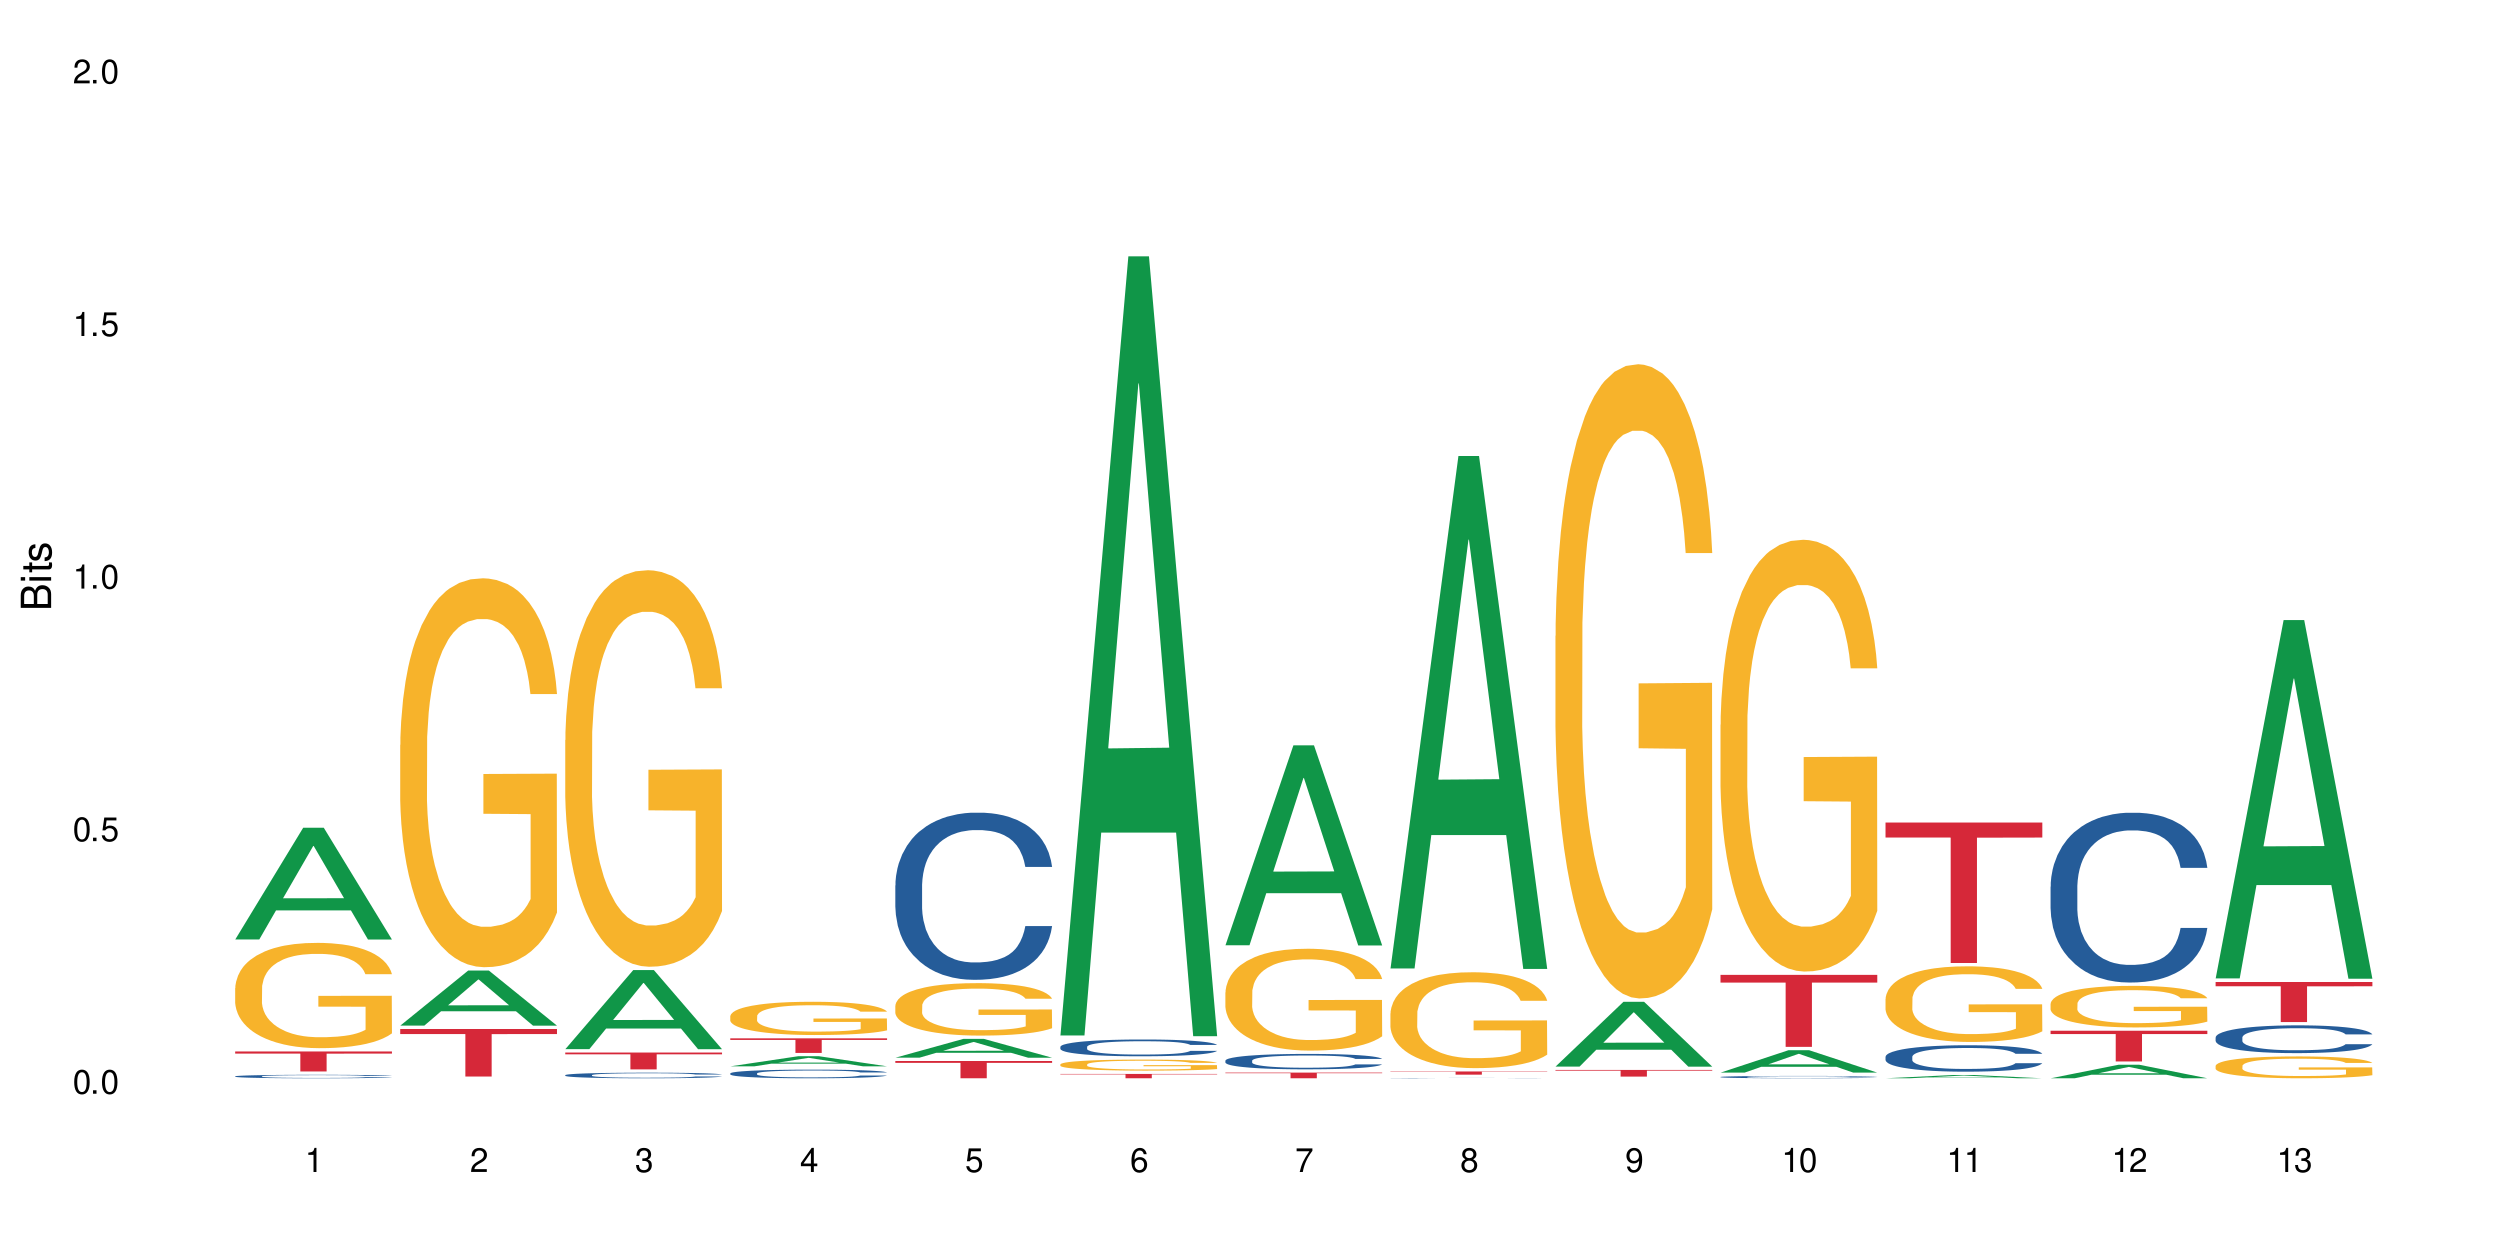 <?xml version="1.0" encoding="UTF-8"?>
<svg xmlns="http://www.w3.org/2000/svg" xmlns:xlink="http://www.w3.org/1999/xlink" width="720" height="360" viewBox="0 0 720 360">
<defs>
<g>
<g id="glyph-0-0">
</g>
<g id="glyph-0-1">
<path d="M 2.641 -6.938 C 2 -6.938 1.422 -6.656 1.078 -6.172 C 0.641 -5.562 0.406 -4.641 0.406 -3.359 C 0.406 -1.016 1.188 0.219 2.641 0.219 C 4.078 0.219 4.859 -1.016 4.859 -3.297 C 4.859 -4.641 4.656 -5.547 4.203 -6.172 C 3.844 -6.656 3.281 -6.938 2.641 -6.938 Z M 2.641 -6.188 C 3.547 -6.188 4 -5.25 4 -3.375 C 4 -1.406 3.562 -0.484 2.625 -0.484 C 1.734 -0.484 1.281 -1.438 1.281 -3.344 C 1.281 -5.25 1.734 -6.188 2.641 -6.188 Z M 2.641 -6.188 "/>
</g>
<g id="glyph-0-2">
<path d="M 1.828 -1 L 0.828 -1 L 0.828 0 L 1.828 0 Z M 1.828 -1 "/>
</g>
<g id="glyph-0-3">
<path d="M 4.562 -6.797 L 1.062 -6.797 L 0.547 -3.094 L 1.328 -3.094 C 1.719 -3.562 2.047 -3.734 2.578 -3.734 C 3.484 -3.734 4.062 -3.109 4.062 -2.094 C 4.062 -1.125 3.484 -0.531 2.578 -0.531 C 1.828 -0.531 1.375 -0.906 1.188 -1.672 L 0.328 -1.672 C 0.453 -1.109 0.547 -0.844 0.75 -0.594 C 1.125 -0.078 1.828 0.219 2.594 0.219 C 3.969 0.219 4.922 -0.781 4.922 -2.219 C 4.922 -3.562 4.031 -4.484 2.719 -4.484 C 2.25 -4.484 1.859 -4.359 1.469 -4.062 L 1.734 -5.969 L 4.562 -5.969 Z M 4.562 -6.797 "/>
</g>
<g id="glyph-0-4">
<path d="M 2.484 -4.938 L 2.484 0 L 3.328 0 L 3.328 -6.938 L 2.766 -6.938 C 2.469 -5.875 2.281 -5.734 0.984 -5.562 L 0.984 -4.938 Z M 2.484 -4.938 "/>
</g>
<g id="glyph-0-5">
<path d="M 4.859 -0.828 L 1.281 -0.828 C 1.359 -1.406 1.672 -1.781 2.5 -2.281 L 3.469 -2.828 C 4.406 -3.344 4.906 -4.062 4.906 -4.906 C 4.906 -5.484 4.672 -6.031 4.266 -6.406 C 3.859 -6.766 3.375 -6.938 2.719 -6.938 C 1.859 -6.938 1.219 -6.625 0.844 -6.031 C 0.609 -5.672 0.5 -5.234 0.484 -4.531 L 1.328 -4.531 C 1.359 -5.016 1.406 -5.281 1.531 -5.516 C 1.75 -5.938 2.188 -6.203 2.703 -6.203 C 3.469 -6.203 4.031 -5.641 4.031 -4.891 C 4.031 -4.344 3.719 -3.859 3.125 -3.516 L 2.234 -3 C 0.812 -2.172 0.406 -1.531 0.328 -0.016 L 4.859 -0.016 Z M 4.859 -0.828 "/>
</g>
<g id="glyph-0-6">
<path d="M 2.125 -3.188 L 2.578 -3.188 C 3.5 -3.188 3.984 -2.766 3.984 -1.922 C 3.984 -1.062 3.469 -0.531 2.594 -0.531 C 1.656 -0.531 1.203 -1 1.156 -2.016 L 0.312 -2.016 C 0.344 -1.453 0.438 -1.094 0.609 -0.781 C 0.953 -0.109 1.625 0.219 2.547 0.219 C 3.953 0.219 4.859 -0.625 4.859 -1.938 C 4.859 -2.828 4.516 -3.297 3.703 -3.594 C 4.344 -3.844 4.656 -4.328 4.656 -5.031 C 4.656 -6.219 3.875 -6.938 2.578 -6.938 C 1.203 -6.938 0.484 -6.172 0.453 -4.703 L 1.297 -4.703 C 1.312 -5.125 1.344 -5.359 1.453 -5.578 C 1.641 -5.969 2.062 -6.203 2.594 -6.203 C 3.344 -6.203 3.797 -5.75 3.797 -5 C 3.797 -4.516 3.609 -4.219 3.25 -4.047 C 3.016 -3.953 2.703 -3.922 2.125 -3.906 Z M 2.125 -3.188 "/>
</g>
<g id="glyph-0-7">
<path d="M 3.141 -1.672 L 3.141 0 L 3.984 0 L 3.984 -1.672 L 4.984 -1.672 L 4.984 -2.438 L 3.984 -2.438 L 3.984 -6.938 L 3.359 -6.938 L 0.266 -2.578 L 0.266 -1.672 Z M 3.141 -2.438 L 1 -2.438 L 3.141 -5.5 Z M 3.141 -2.438 "/>
</g>
<g id="glyph-0-8">
<path d="M 4.781 -5.125 C 4.609 -6.266 3.891 -6.938 2.844 -6.938 C 2.094 -6.938 1.422 -6.578 1.031 -5.953 C 0.594 -5.266 0.406 -4.422 0.406 -3.172 C 0.406 -2 0.578 -1.25 0.984 -0.641 C 1.359 -0.078 1.953 0.219 2.703 0.219 C 3.984 0.219 4.922 -0.75 4.922 -2.094 C 4.922 -3.375 4.062 -4.281 2.844 -4.281 C 2.172 -4.281 1.641 -4.031 1.281 -3.516 C 1.281 -5.234 1.828 -6.188 2.797 -6.188 C 3.391 -6.188 3.797 -5.797 3.938 -5.125 Z M 2.734 -3.531 C 3.547 -3.531 4.062 -2.953 4.062 -2.031 C 4.062 -1.156 3.484 -0.531 2.703 -0.531 C 1.922 -0.531 1.328 -1.188 1.328 -2.078 C 1.328 -2.938 1.906 -3.531 2.734 -3.531 Z M 2.734 -3.531 "/>
</g>
<g id="glyph-0-9">
<path d="M 4.984 -6.797 L 0.438 -6.797 L 0.438 -5.969 L 4.109 -5.969 C 2.5 -3.656 1.828 -2.234 1.328 0 L 2.219 0 C 2.594 -2.172 3.453 -4.047 4.984 -6.094 Z M 4.984 -6.797 "/>
</g>
<g id="glyph-0-10">
<path d="M 3.75 -3.656 C 4.469 -4.094 4.688 -4.438 4.688 -5.078 C 4.688 -6.172 3.844 -6.938 2.641 -6.938 C 1.438 -6.938 0.594 -6.172 0.594 -5.094 C 0.594 -4.438 0.812 -4.094 1.516 -3.656 C 0.734 -3.266 0.359 -2.703 0.359 -1.922 C 0.359 -0.656 1.281 0.219 2.641 0.219 C 3.984 0.219 4.922 -0.656 4.922 -1.922 C 4.922 -2.703 4.531 -3.266 3.75 -3.656 Z M 2.641 -6.188 C 3.359 -6.188 3.812 -5.75 3.812 -5.062 C 3.812 -4.406 3.344 -3.984 2.641 -3.984 C 1.922 -3.984 1.453 -4.406 1.453 -5.078 C 1.453 -5.75 1.922 -6.188 2.641 -6.188 Z M 2.641 -3.266 C 3.484 -3.266 4.062 -2.719 4.062 -1.906 C 4.062 -1.078 3.484 -0.531 2.625 -0.531 C 1.797 -0.531 1.219 -1.094 1.219 -1.906 C 1.219 -2.719 1.781 -3.266 2.641 -3.266 Z M 2.641 -3.266 "/>
</g>
<g id="glyph-0-11">
<path d="M 0.516 -1.578 C 0.672 -0.453 1.406 0.219 2.438 0.219 C 3.188 0.219 3.859 -0.141 4.266 -0.766 C 4.688 -1.453 4.891 -2.297 4.891 -3.547 C 4.891 -4.719 4.703 -5.453 4.312 -6.078 C 3.938 -6.641 3.344 -6.938 2.594 -6.938 C 1.297 -6.938 0.359 -5.969 0.359 -4.625 C 0.359 -3.344 1.234 -2.453 2.453 -2.453 C 3.094 -2.453 3.578 -2.672 4.016 -3.203 C 4 -1.484 3.469 -0.531 2.5 -0.531 C 1.906 -0.531 1.484 -0.906 1.359 -1.578 Z M 2.578 -6.203 C 3.375 -6.203 3.969 -5.531 3.969 -4.641 C 3.969 -3.797 3.391 -3.188 2.547 -3.188 C 1.734 -3.188 1.234 -3.766 1.234 -4.688 C 1.234 -5.562 1.797 -6.203 2.578 -6.203 Z M 2.578 -6.203 "/>
</g>
<g id="glyph-1-0">
</g>
<g id="glyph-1-1">
<path d="M 0 -0.953 L 0 -4.891 C 0 -5.719 -0.234 -6.344 -0.734 -6.797 C -1.188 -7.234 -1.812 -7.469 -2.5 -7.469 C -3.547 -7.469 -4.188 -7 -4.625 -5.875 C -4.984 -6.688 -5.625 -7.094 -6.531 -7.094 C -7.172 -7.094 -7.734 -6.859 -8.141 -6.391 C -8.562 -5.922 -8.75 -5.344 -8.75 -4.5 L -8.75 -0.953 Z M -4.984 -2.062 L -7.766 -2.062 L -7.766 -4.219 C -7.766 -4.844 -7.688 -5.203 -7.453 -5.5 C -7.219 -5.812 -6.859 -5.969 -6.375 -5.969 C -5.891 -5.969 -5.531 -5.812 -5.297 -5.5 C -5.062 -5.203 -4.984 -4.844 -4.984 -4.219 Z M -0.984 -2.062 L -4 -2.062 L -4 -4.781 C -4 -5.766 -3.438 -6.359 -2.484 -6.359 C -1.547 -6.359 -0.984 -5.766 -0.984 -4.781 Z M -0.984 -2.062 "/>
</g>
<g id="glyph-1-2">
<path d="M -6.281 -1.797 L -6.281 -0.797 L 0 -0.797 L 0 -1.797 Z M -8.75 -1.797 L -8.75 -0.797 L -7.484 -0.797 L -7.484 -1.797 Z M -8.75 -1.797 "/>
</g>
<g id="glyph-1-3">
<path d="M -6.281 -3.047 L -6.281 -2.016 L -8.016 -2.016 L -8.016 -1.016 L -6.281 -1.016 L -6.281 -0.172 L -5.469 -0.172 L -5.469 -1.016 L -0.719 -1.016 C -0.078 -1.016 0.281 -1.453 0.281 -2.234 C 0.281 -2.5 0.25 -2.719 0.188 -3.047 L -0.641 -3.047 C -0.609 -2.906 -0.594 -2.766 -0.594 -2.562 C -0.594 -2.141 -0.719 -2.016 -1.156 -2.016 L -5.469 -2.016 L -5.469 -3.047 Z M -6.281 -3.047 "/>
</g>
<g id="glyph-1-4">
<path d="M -4.531 -5.25 C -5.766 -5.25 -6.469 -4.422 -6.469 -2.969 C -6.469 -1.516 -5.719 -0.562 -4.547 -0.562 C -3.562 -0.562 -3.094 -1.062 -2.734 -2.562 L -2.516 -3.484 C -2.344 -4.188 -2.094 -4.469 -1.641 -4.469 C -1.047 -4.469 -0.641 -3.875 -0.641 -3 C -0.641 -2.453 -0.797 -2 -1.062 -1.75 C -1.25 -1.594 -1.422 -1.531 -1.875 -1.469 L -1.875 -0.406 C -0.422 -0.453 0.281 -1.266 0.281 -2.922 C 0.281 -4.5 -0.5 -5.516 -1.719 -5.516 C -2.656 -5.516 -3.172 -4.984 -3.469 -3.734 L -3.703 -2.766 C -3.891 -1.953 -4.156 -1.609 -4.594 -1.609 C -5.188 -1.609 -5.547 -2.125 -5.547 -2.938 C -5.547 -3.75 -5.203 -4.172 -4.531 -4.203 Z M -4.531 -5.25 "/>
</g>
</g>
</defs>
<rect x="-72" y="-36" width="864" height="432" fill="rgb(100%, 100%, 100%)" fill-opacity="1"/>
<path fill-rule="nonzero" fill="rgb(6.275%, 58.824%, 28.235%)" fill-opacity="1" d="M 67.73 270.562 L 67.777 270.535 L 87.316 238.395 L 93.25 238.395 L 112.883 270.594 L 105.984 270.594 L 101.066 262.188 L 79.5 262.188 L 74.676 270.562 L 67.73 270.562 L 81.574 258.711 L 99.086 258.684 L 90.355 243.656 L 90.258 243.625 L 90.164 243.715 L 81.527 258.684 L 81.574 258.711 Z M 67.73 270.562 "/>
<path fill-rule="nonzero" fill="rgb(14.51%, 36.078%, 60%)" fill-opacity="1" d="M 67.73 309.977 L 67.785 309.977 L 67.785 309.957 L 67.953 309.922 L 68.336 309.875 L 68.723 309.848 L 69.715 309.793 L 71.09 309.738 L 72.523 309.699 L 73.566 309.676 L 74.504 309.656 L 76.652 309.621 L 78.027 309.605 L 79.516 309.59 L 81.332 309.574 L 82.652 309.566 L 85.629 309.551 L 87.828 309.543 L 93.227 309.543 L 95.43 309.547 L 97.027 309.551 L 98.789 309.559 L 100.273 309.566 L 102.863 309.586 L 105.176 309.609 L 106.223 309.625 L 107.875 309.652 L 109.141 309.684 L 110.02 309.707 L 111.012 309.738 L 111.895 309.781 L 112.555 309.828 L 112.883 309.867 L 105.176 309.867 L 104.789 309.832 L 104.348 309.801 L 103.523 309.766 L 102.699 309.738 L 101.543 309.711 L 100.496 309.695 L 99.062 309.676 L 97.797 309.664 L 96.477 309.656 L 95.207 309.652 L 92.785 309.645 L 89.977 309.645 L 88.93 309.648 L 86.785 309.656 L 85.629 309.66 L 83.977 309.676 L 82.82 309.688 L 81.441 309.703 L 80.508 309.719 L 79.352 309.746 L 78.523 309.766 L 77.586 309.797 L 77.035 309.82 L 76.543 309.844 L 76.102 309.875 L 75.77 309.906 L 75.551 309.941 L 75.441 309.973 L 75.441 310.117 L 75.551 310.148 L 75.824 310.188 L 76.543 310.242 L 77.586 310.293 L 78.801 310.332 L 79.957 310.359 L 80.617 310.371 L 81.496 310.387 L 82.875 310.402 L 84.855 310.422 L 86.012 310.43 L 87.773 310.438 L 89.594 310.441 L 92.016 310.441 L 94.164 310.438 L 95.594 310.434 L 97.082 310.426 L 99.117 310.41 L 100.383 310.395 L 101.484 310.379 L 102.312 310.359 L 102.863 310.344 L 103.688 310.316 L 104.348 310.285 L 104.844 310.254 L 105.176 310.223 L 112.883 310.223 L 112.555 310.258 L 112.059 310.297 L 111.562 310.32 L 110.793 310.355 L 109.91 310.383 L 108.645 310.414 L 107.598 310.434 L 106.223 310.457 L 104.957 310.477 L 103.578 310.492 L 101.543 310.512 L 100.219 310.52 L 98.789 310.527 L 97.082 310.535 L 94.934 310.543 L 92.621 310.543 L 90.473 310.547 L 88.16 310.543 L 86.453 310.539 L 84.195 310.531 L 81.387 310.516 L 79.352 310.496 L 77.754 310.48 L 76.375 310.461 L 74.836 310.438 L 72.852 310.398 L 71.641 310.367 L 70.816 310.34 L 69.879 310.305 L 69.219 310.273 L 68.445 310.219 L 67.895 310.156 L 67.73 310.105 Z M 67.73 309.977 "/>
<path fill-rule="nonzero" fill="rgb(96.863%, 70.196%, 16.863%)" fill-opacity="1" d="M 67.73 284.535 L 67.785 284.508 L 67.785 283.953 L 68.008 282.707 L 68.559 280.992 L 69.273 279.578 L 70.043 278.469 L 70.539 277.887 L 71.367 277.059 L 72.082 276.449 L 73.898 275.203 L 76.211 274.039 L 77.477 273.539 L 78.91 273.07 L 80.945 272.543 L 81.883 272.348 L 84.746 271.906 L 87.996 271.629 L 91.574 271.547 L 93.227 271.574 L 95.484 271.684 L 98.566 271.988 L 100.328 272.266 L 101.707 272.543 L 103.137 272.902 L 104.898 273.457 L 106.551 274.121 L 107.875 274.785 L 109.195 275.617 L 110.297 276.504 L 111.234 277.473 L 112.059 278.637 L 112.555 279.605 L 112.883 280.574 L 105.23 280.574 L 104.789 279.605 L 104.293 278.859 L 103.469 277.945 L 102.641 277.277 L 101.816 276.754 L 100.273 276.031 L 98.953 275.59 L 97.301 275.203 L 95.703 274.953 L 93.887 274.785 L 92.785 274.73 L 89.867 274.73 L 87.223 274.926 L 85.684 275.145 L 84.582 275.367 L 83.039 275.781 L 82.102 276.117 L 81.551 276.336 L 79.902 277.195 L 78.801 277.973 L 78.195 278.496 L 77.422 279.328 L 76.871 280.078 L 76.266 281.184 L 75.938 282.016 L 75.496 283.898 L 75.441 288.883 L 75.605 289.938 L 75.938 291.074 L 76.375 292.07 L 77.035 293.121 L 77.699 293.926 L 78.855 295.008 L 79.844 295.727 L 80.617 296.195 L 82.102 296.945 L 82.707 297.195 L 84.141 297.691 L 85.629 298.082 L 87.445 298.414 L 88.82 298.578 L 91.023 298.719 L 93.832 298.719 L 97.137 298.551 L 99.227 298.328 L 100.66 298.109 L 101.598 297.914 L 102.754 297.609 L 103.578 297.332 L 104.348 297.027 L 105.285 296.559 L 105.285 289.938 L 91.684 289.91 L 91.684 286.809 L 112.828 286.781 L 112.883 297.609 L 111.727 298.359 L 110.297 299.078 L 108.918 299.633 L 107.488 300.102 L 105.449 300.629 L 103.797 300.961 L 101.266 301.348 L 98.953 301.598 L 96.531 301.766 L 94.383 301.848 L 91.852 301.875 L 89.594 301.82 L 87.168 301.652 L 85.242 301.434 L 83.48 301.156 L 81.719 300.797 L 79.516 300.215 L 78.082 299.742 L 76.598 299.16 L 75.109 298.469 L 73.789 297.719 L 72.906 297.141 L 72.027 296.473 L 71.09 295.645 L 70.207 294.703 L 69.547 293.844 L 68.941 292.875 L 68.5 291.961 L 68.062 290.711 L 67.84 289.715 L 67.73 288.855 Z M 67.73 284.535 "/>
<path fill-rule="nonzero" fill="rgb(83.922%, 15.686%, 22.353%)" fill-opacity="1" d="M 67.73 302.824 L 112.883 302.824 L 112.883 303.441 L 94.066 303.449 L 94.066 308.59 L 86.496 308.59 L 86.496 303.453 L 86.387 303.441 L 67.73 303.441 Z M 67.73 302.824 "/>
<path fill-rule="nonzero" fill="rgb(6.275%, 58.824%, 28.235%)" fill-opacity="1" d="M 115.262 295.379 L 115.309 295.363 L 134.848 279.508 L 140.781 279.508 L 160.414 295.395 L 153.516 295.395 L 148.598 291.246 L 127.031 291.246 L 122.207 295.379 L 115.262 295.379 L 129.105 289.531 L 146.617 289.516 L 137.887 282.105 L 137.789 282.09 L 137.691 282.133 L 129.059 289.516 L 129.105 289.531 Z M 115.262 295.379 "/>
<path fill-rule="nonzero" fill="rgb(96.863%, 70.196%, 16.863%)" fill-opacity="1" d="M 115.262 214.52 L 115.316 214.418 L 115.316 212.375 L 115.535 207.77 L 116.086 201.426 L 116.805 196.211 L 117.574 192.117 L 118.07 189.969 L 118.895 186.902 L 119.609 184.652 L 121.43 180.047 L 123.742 175.75 L 125.008 173.91 L 126.438 172.172 L 128.477 170.227 L 129.414 169.512 L 132.277 167.875 L 135.523 166.852 L 139.105 166.543 L 140.758 166.648 L 143.016 167.055 L 146.098 168.18 L 147.859 169.203 L 149.238 170.227 L 150.668 171.559 L 152.43 173.602 L 154.082 176.059 L 155.402 178.512 L 156.727 181.582 L 157.828 184.855 L 158.762 188.438 L 159.59 192.734 L 160.086 196.312 L 160.414 199.895 L 152.762 199.895 L 152.32 196.312 L 151.824 193.551 L 151 190.176 L 150.172 187.719 L 149.348 185.777 L 147.805 183.117 L 146.484 181.48 L 144.832 180.047 L 143.234 179.129 L 141.418 178.512 L 140.316 178.309 L 137.398 178.309 L 134.754 179.023 L 133.211 179.844 L 132.109 180.66 L 130.57 182.195 L 129.633 183.422 L 129.082 184.242 L 127.43 187.414 L 126.328 190.277 L 125.723 192.223 L 124.953 195.289 L 124.402 198.051 L 123.797 202.145 L 123.465 205.211 L 123.023 212.168 L 122.969 230.582 L 123.137 234.469 L 123.465 238.664 L 123.906 242.348 L 124.566 246.234 L 125.227 249.199 L 126.383 253.188 L 127.375 255.848 L 128.145 257.59 L 129.633 260.352 L 130.238 261.27 L 131.672 263.113 L 133.156 264.543 L 134.973 265.773 L 136.352 266.387 L 138.555 266.898 L 141.363 266.898 L 144.668 266.281 L 146.758 265.465 L 148.191 264.645 L 149.125 263.93 L 150.281 262.805 L 151.109 261.781 L 151.879 260.656 L 152.816 258.918 L 152.816 234.469 L 139.215 234.367 L 139.215 222.91 L 160.359 222.809 L 160.414 262.805 L 159.258 265.566 L 157.828 268.227 L 156.449 270.273 L 155.02 272.012 L 152.98 273.957 L 151.328 275.184 L 148.797 276.613 L 146.484 277.535 L 144.059 278.148 L 141.914 278.457 L 139.379 278.559 L 137.121 278.355 L 134.699 277.742 L 132.773 276.922 L 131.012 275.898 L 129.246 274.57 L 127.047 272.422 L 125.613 270.684 L 124.125 268.535 L 122.641 265.977 L 121.316 263.215 L 120.438 261.066 L 119.555 258.609 L 118.621 255.543 L 117.738 252.062 L 117.078 248.895 L 116.473 245.312 L 116.031 241.938 L 115.59 237.332 L 115.371 233.652 L 115.262 230.48 Z M 115.262 214.52 "/>
<path fill-rule="nonzero" fill="rgb(83.922%, 15.686%, 22.353%)" fill-opacity="1" d="M 115.262 296.344 L 160.414 296.344 L 160.414 297.812 L 141.598 297.824 L 141.598 310.039 L 134.023 310.039 L 134.023 297.836 L 133.914 297.812 L 115.262 297.812 Z M 115.262 296.344 "/>
<path fill-rule="nonzero" fill="rgb(6.275%, 58.824%, 28.235%)" fill-opacity="1" d="M 162.793 302.152 L 162.84 302.133 L 182.379 279.375 L 188.312 279.375 L 207.945 302.176 L 201.047 302.176 L 196.125 296.223 L 174.562 296.223 L 169.738 302.152 L 162.793 302.152 L 176.637 293.762 L 194.148 293.738 L 185.418 283.102 L 185.32 283.078 L 185.223 283.145 L 176.59 293.738 L 176.637 293.762 Z M 162.793 302.152 "/>
<path fill-rule="nonzero" fill="rgb(14.51%, 36.078%, 60%)" fill-opacity="1" d="M 162.793 309.637 L 162.848 309.633 L 162.848 309.598 L 163.012 309.543 L 163.398 309.473 L 163.781 309.422 L 164.773 309.336 L 166.148 309.25 L 167.582 309.188 L 168.629 309.148 L 169.562 309.121 L 171.711 309.066 L 173.09 309.035 L 174.574 309.012 L 176.391 308.988 L 177.715 308.973 L 180.688 308.949 L 182.891 308.938 L 184.598 308.934 L 188.285 308.934 L 190.488 308.941 L 192.086 308.945 L 193.848 308.957 L 195.336 308.973 L 197.922 309.004 L 200.234 309.047 L 201.281 309.07 L 202.934 309.113 L 204.199 309.16 L 205.082 309.199 L 206.074 309.25 L 206.953 309.316 L 207.613 309.395 L 207.945 309.457 L 200.234 309.457 L 199.852 309.398 L 199.41 309.352 L 198.582 309.293 L 197.758 309.25 L 196.602 309.207 L 195.555 309.18 L 194.125 309.148 L 192.855 309.133 L 191.535 309.121 L 190.27 309.109 L 187.848 309.102 L 185.039 309.102 L 183.992 309.105 L 181.844 309.117 L 180.688 309.125 L 179.035 309.148 L 177.879 309.168 L 176.504 309.195 L 175.566 309.223 L 174.41 309.258 L 173.586 309.293 L 172.648 309.34 L 172.098 309.379 L 171.602 309.418 L 171.16 309.469 L 170.832 309.52 L 170.609 309.574 L 170.5 309.629 L 170.5 309.855 L 170.609 309.91 L 170.887 309.973 L 171.602 310.062 L 172.648 310.141 L 173.859 310.199 L 175.016 310.246 L 175.676 310.266 L 176.559 310.289 L 177.934 310.32 L 179.918 310.348 L 181.074 310.359 L 182.836 310.371 L 184.652 310.379 L 187.074 310.379 L 189.223 310.371 L 190.656 310.363 L 192.141 310.352 L 194.18 310.328 L 195.445 310.305 L 196.547 310.277 L 197.371 310.246 L 197.922 310.223 L 198.75 310.18 L 199.41 310.129 L 199.906 310.078 L 200.234 310.027 L 207.945 310.027 L 207.613 310.086 L 207.117 310.145 L 206.625 310.188 L 205.852 310.238 L 204.973 310.285 L 203.703 310.336 L 202.66 310.367 L 201.281 310.406 L 200.016 310.434 L 198.641 310.457 L 196.602 310.488 L 195.281 310.504 L 193.848 310.516 L 192.141 310.527 L 189.992 310.539 L 187.68 310.543 L 185.535 310.547 L 183.219 310.543 L 181.512 310.535 L 179.254 310.523 L 176.449 310.496 L 174.41 310.469 L 172.812 310.441 L 171.438 310.41 L 169.895 310.371 L 167.914 310.309 L 166.699 310.258 L 165.875 310.215 L 164.938 310.156 L 164.277 310.105 L 163.508 310.023 L 162.957 309.918 L 162.793 309.84 Z M 162.793 309.637 "/>
<path fill-rule="nonzero" fill="rgb(96.863%, 70.196%, 16.863%)" fill-opacity="1" d="M 162.793 213.137 L 162.848 213.035 L 162.848 210.949 L 163.066 206.254 L 163.617 199.789 L 164.332 194.469 L 165.105 190.297 L 165.602 188.105 L 166.426 184.977 L 167.141 182.684 L 168.957 177.992 L 171.27 173.609 L 172.539 171.734 L 173.969 169.961 L 176.008 167.977 L 176.941 167.25 L 179.805 165.578 L 183.055 164.535 L 186.633 164.223 L 188.285 164.328 L 190.543 164.746 L 193.629 165.891 L 195.391 166.934 L 196.766 167.977 L 198.199 169.336 L 199.961 171.422 L 201.613 173.922 L 202.934 176.426 L 204.254 179.555 L 205.355 182.891 L 206.293 186.543 L 207.117 190.922 L 207.613 194.574 L 207.945 198.223 L 200.289 198.223 L 199.852 194.574 L 199.355 191.758 L 198.527 188.316 L 197.703 185.812 L 196.875 183.832 L 195.336 181.121 L 194.012 179.449 L 192.363 177.992 L 190.766 177.051 L 188.949 176.426 L 187.848 176.219 L 184.926 176.219 L 182.285 176.949 L 180.742 177.781 L 179.641 178.617 L 178.098 180.18 L 177.164 181.434 L 176.613 182.266 L 174.961 185.5 L 173.859 188.422 L 173.254 190.402 L 172.484 193.531 L 171.934 196.348 L 171.328 200.52 L 170.996 203.648 L 170.555 210.738 L 170.5 229.512 L 170.664 233.477 L 170.996 237.75 L 171.438 241.504 L 172.098 245.469 L 172.758 248.492 L 173.914 252.562 L 174.906 255.273 L 175.676 257.047 L 177.164 259.863 L 177.77 260.801 L 179.199 262.676 L 180.688 264.137 L 182.504 265.391 L 183.883 266.016 L 186.082 266.535 L 188.891 266.535 L 192.195 265.91 L 194.289 265.078 L 195.719 264.242 L 196.656 263.512 L 197.812 262.363 L 198.641 261.32 L 199.41 260.176 L 200.348 258.402 L 200.348 233.477 L 186.746 233.371 L 186.746 221.691 L 207.891 221.586 L 207.945 262.363 L 206.789 265.18 L 205.355 267.891 L 203.98 269.977 L 202.547 271.75 L 200.512 273.734 L 198.859 274.984 L 196.324 276.445 L 194.012 277.383 L 191.59 278.008 L 189.441 278.32 L 186.91 278.426 L 184.652 278.219 L 182.23 277.59 L 180.301 276.758 L 178.539 275.715 L 176.777 274.359 L 174.574 272.168 L 173.145 270.395 L 171.656 268.203 L 170.172 265.598 L 168.848 262.781 L 167.969 260.59 L 167.086 258.09 L 166.148 254.961 L 165.27 251.414 L 164.609 248.18 L 164.004 244.531 L 163.562 241.09 L 163.121 236.395 L 162.902 232.641 L 162.793 229.406 Z M 162.793 213.137 "/>
<path fill-rule="nonzero" fill="rgb(83.922%, 15.686%, 22.353%)" fill-opacity="1" d="M 162.793 303.125 L 207.945 303.125 L 207.945 303.645 L 189.125 303.648 L 189.125 307.984 L 181.555 307.984 L 181.555 303.652 L 181.445 303.645 L 162.793 303.645 Z M 162.793 303.125 "/>
<path fill-rule="nonzero" fill="rgb(6.275%, 58.824%, 28.235%)" fill-opacity="1" d="M 210.32 307.102 L 210.371 307.102 L 229.906 304.188 L 235.84 304.188 L 255.477 307.105 L 248.578 307.105 L 243.656 306.344 L 222.094 306.344 L 217.27 307.102 L 210.32 307.102 L 224.168 306.031 L 241.68 306.027 L 232.945 304.664 L 232.852 304.664 L 232.754 304.672 L 224.117 306.027 L 224.168 306.031 Z M 210.32 307.102 "/>
<path fill-rule="nonzero" fill="rgb(14.51%, 36.078%, 60%)" fill-opacity="1" d="M 210.32 309.141 L 210.375 309.137 L 210.375 309.082 L 210.543 308.996 L 210.926 308.887 L 211.312 308.812 L 212.305 308.676 L 213.68 308.547 L 215.113 308.449 L 216.16 308.387 L 217.094 308.344 L 219.242 308.258 L 220.617 308.215 L 222.105 308.176 L 223.922 308.137 L 225.246 308.117 L 228.219 308.078 L 230.422 308.062 L 232.129 308.055 L 235.816 308.055 L 238.02 308.066 L 239.617 308.078 L 241.379 308.094 L 242.863 308.117 L 245.453 308.164 L 247.766 308.23 L 248.812 308.266 L 250.465 308.336 L 251.73 308.406 L 252.613 308.465 L 253.602 308.547 L 254.484 308.648 L 255.145 308.766 L 255.477 308.863 L 247.766 308.863 L 247.379 308.773 L 246.941 308.703 L 246.113 308.609 L 245.289 308.543 L 244.133 308.477 L 243.086 308.434 L 241.652 308.391 L 240.387 308.363 L 239.066 308.344 L 237.801 308.328 L 235.375 308.316 L 232.566 308.316 L 231.523 308.32 L 229.375 308.34 L 228.219 308.355 L 226.566 308.387 L 225.41 308.414 L 224.031 308.461 L 223.098 308.5 L 221.941 308.559 L 221.113 308.613 L 220.18 308.688 L 219.629 308.742 L 219.133 308.809 L 218.691 308.883 L 218.359 308.961 L 218.141 309.047 L 218.031 309.129 L 218.031 309.48 L 218.141 309.562 L 218.418 309.656 L 219.133 309.797 L 220.18 309.918 L 221.391 310.012 L 222.547 310.082 L 223.207 310.113 L 224.086 310.148 L 225.465 310.195 L 227.445 310.242 L 228.602 310.258 L 230.367 310.277 L 232.184 310.285 L 234.605 310.285 L 236.754 310.277 L 238.184 310.266 L 239.672 310.246 L 241.707 310.207 L 242.977 310.172 L 244.078 310.129 L 244.902 310.086 L 245.453 310.051 L 246.277 309.98 L 246.941 309.902 L 247.438 309.82 L 247.766 309.746 L 255.477 309.746 L 255.145 309.836 L 254.648 309.926 L 254.152 309.992 L 253.383 310.07 L 252.5 310.141 L 251.234 310.219 L 250.188 310.273 L 248.812 310.328 L 247.547 310.371 L 246.168 310.41 L 244.133 310.457 L 242.809 310.48 L 241.379 310.5 L 239.672 310.52 L 237.523 310.535 L 235.211 310.543 L 233.062 310.547 L 230.75 310.543 L 229.043 310.531 L 226.785 310.512 L 223.977 310.469 L 221.941 310.426 L 220.344 310.383 L 218.965 310.34 L 217.426 310.277 L 215.441 310.176 L 214.23 310.098 L 213.406 310.035 L 212.469 309.945 L 211.809 309.867 L 211.039 309.738 L 210.488 309.578 L 210.32 309.453 Z M 210.32 309.141 "/>
<path fill-rule="nonzero" fill="rgb(96.863%, 70.196%, 16.863%)" fill-opacity="1" d="M 210.32 292.613 L 210.375 292.605 L 210.375 292.43 L 210.598 292.035 L 211.148 291.492 L 211.863 291.047 L 212.633 290.695 L 213.129 290.512 L 213.957 290.25 L 214.672 290.059 L 216.488 289.664 L 218.801 289.297 L 220.066 289.137 L 221.5 288.988 L 223.539 288.824 L 224.473 288.762 L 227.336 288.621 L 230.586 288.535 L 234.164 288.508 L 235.816 288.516 L 238.074 288.551 L 241.156 288.648 L 242.922 288.734 L 244.297 288.824 L 245.73 288.938 L 247.492 289.113 L 249.145 289.324 L 250.465 289.531 L 251.785 289.797 L 252.887 290.074 L 253.824 290.383 L 254.648 290.75 L 255.145 291.055 L 255.477 291.363 L 247.82 291.363 L 247.379 291.055 L 246.887 290.82 L 246.059 290.531 L 245.234 290.32 L 244.406 290.152 L 242.863 289.926 L 241.543 289.785 L 239.891 289.664 L 238.293 289.586 L 236.477 289.531 L 235.375 289.516 L 232.457 289.516 L 229.816 289.574 L 228.273 289.645 L 227.172 289.715 L 225.629 289.848 L 224.695 289.953 L 224.145 290.023 L 222.492 290.293 L 221.391 290.539 L 220.785 290.707 L 220.012 290.969 L 219.461 291.203 L 218.855 291.555 L 218.527 291.816 L 218.086 292.41 L 218.031 293.988 L 218.195 294.32 L 218.527 294.68 L 218.965 294.992 L 219.629 295.324 L 220.289 295.578 L 221.445 295.922 L 222.438 296.148 L 223.207 296.297 L 224.695 296.535 L 225.301 296.613 L 226.73 296.77 L 228.219 296.895 L 230.035 296.996 L 231.41 297.051 L 233.613 297.094 L 236.422 297.094 L 239.727 297.043 L 241.82 296.973 L 243.25 296.902 L 244.188 296.84 L 245.344 296.742 L 246.168 296.656 L 246.941 296.559 L 247.875 296.41 L 247.875 294.32 L 234.273 294.312 L 234.273 293.332 L 255.422 293.32 L 255.477 296.742 L 254.32 296.98 L 252.887 297.207 L 251.512 297.383 L 250.078 297.531 L 248.043 297.699 L 246.391 297.805 L 243.855 297.926 L 241.543 298.004 L 239.121 298.055 L 236.973 298.082 L 234.441 298.09 L 232.184 298.074 L 229.758 298.023 L 227.832 297.953 L 226.07 297.863 L 224.309 297.75 L 222.105 297.566 L 220.672 297.418 L 219.188 297.234 L 217.699 297.016 L 216.379 296.777 L 215.496 296.594 L 214.617 296.387 L 213.68 296.121 L 212.801 295.824 L 212.137 295.555 L 211.531 295.246 L 211.094 294.957 L 210.652 294.566 L 210.43 294.25 L 210.32 293.977 Z M 210.32 292.613 "/>
<path fill-rule="nonzero" fill="rgb(83.922%, 15.686%, 22.353%)" fill-opacity="1" d="M 210.32 299.043 L 255.477 299.043 L 255.477 299.492 L 236.656 299.496 L 236.656 303.238 L 229.086 303.238 L 229.086 299.5 L 228.977 299.492 L 210.32 299.492 Z M 210.32 299.043 "/>
<path fill-rule="nonzero" fill="rgb(6.275%, 58.824%, 28.235%)" fill-opacity="1" d="M 257.852 304.617 L 257.898 304.613 L 277.438 299.203 L 283.371 299.203 L 303.004 304.625 L 296.105 304.625 L 291.188 303.211 L 269.621 303.211 L 264.797 304.617 L 257.852 304.617 L 271.695 302.625 L 289.207 302.617 L 280.477 300.09 L 280.379 300.086 L 280.285 300.102 L 271.648 302.617 L 271.695 302.625 Z M 257.852 304.617 "/>
<path fill-rule="nonzero" fill="rgb(14.51%, 36.078%, 60%)" fill-opacity="1" d="M 257.852 255.004 L 257.906 254.961 L 257.906 253.906 L 258.07 252.234 L 258.457 250.121 L 258.844 248.668 L 259.832 246.074 L 261.211 243.566 L 262.641 241.629 L 263.688 240.488 L 264.625 239.605 L 266.773 237.98 L 268.148 237.145 L 269.637 236.395 L 271.453 235.648 L 272.773 235.207 L 275.746 234.504 L 277.949 234.195 L 279.656 234.062 L 283.348 234.062 L 285.551 234.238 L 287.145 234.461 L 288.91 234.812 L 290.395 235.207 L 292.984 236.176 L 295.297 237.406 L 296.344 238.109 L 297.996 239.477 L 299.262 240.793 L 300.141 241.938 L 301.133 243.566 L 302.016 245.547 L 302.676 247.789 L 303.004 249.68 L 295.297 249.68 L 294.91 247.922 L 294.469 246.559 L 293.645 244.754 L 292.816 243.477 L 291.66 242.203 L 290.617 241.367 L 289.184 240.531 L 287.918 240.004 L 286.598 239.605 L 285.328 239.344 L 282.906 239.078 L 280.098 239.078 L 279.051 239.168 L 276.902 239.52 L 275.746 239.828 L 274.098 240.441 L 272.941 241.016 L 271.562 241.895 L 270.625 242.641 L 269.469 243.785 L 268.645 244.797 L 267.707 246.25 L 267.156 247.352 L 266.66 248.582 L 266.223 250.035 L 265.891 251.574 L 265.672 253.199 L 265.562 254.785 L 265.562 261.605 L 265.672 263.188 L 265.945 265.035 L 266.66 267.719 L 267.707 270.051 L 268.918 271.898 L 270.074 273.219 L 270.738 273.832 L 271.617 274.539 L 272.996 275.418 L 274.977 276.297 L 276.133 276.648 L 277.895 277 L 279.711 277.176 L 282.137 277.176 L 284.281 277 L 285.715 276.781 L 287.203 276.43 L 289.238 275.68 L 290.504 274.977 L 291.605 274.141 L 292.434 273.305 L 292.984 272.602 L 293.809 271.238 L 294.469 269.742 L 294.965 268.203 L 295.297 266.707 L 303.004 266.707 L 302.676 268.465 L 302.18 270.184 L 301.684 271.457 L 300.914 272.996 L 300.031 274.363 L 298.766 275.902 L 297.719 276.914 L 296.344 278.012 L 295.074 278.848 L 293.699 279.598 L 291.66 280.477 L 290.34 280.918 L 288.91 281.312 L 287.203 281.664 L 285.055 281.973 L 282.742 282.148 L 280.594 282.191 L 278.281 282.105 L 276.574 281.93 L 274.316 281.531 L 271.508 280.742 L 269.469 279.906 L 267.875 279.07 L 266.496 278.188 L 264.953 277 L 262.973 275.066 L 261.762 273.57 L 260.934 272.34 L 260 270.621 L 259.34 269.082 L 258.566 266.617 L 258.016 263.496 L 257.852 261.074 Z M 257.852 255.004 "/>
<path fill-rule="nonzero" fill="rgb(96.863%, 70.196%, 16.863%)" fill-opacity="1" d="M 257.852 289.613 L 257.906 289.602 L 257.906 289.324 L 258.125 288.703 L 258.676 287.848 L 259.395 287.145 L 260.164 286.594 L 260.66 286.305 L 261.484 285.891 L 262.203 285.586 L 264.02 284.965 L 266.332 284.387 L 267.598 284.137 L 269.031 283.902 L 271.066 283.641 L 272.004 283.543 L 274.867 283.324 L 278.117 283.184 L 281.695 283.145 L 283.348 283.156 L 285.605 283.211 L 288.688 283.363 L 290.449 283.504 L 291.828 283.641 L 293.258 283.82 L 295.02 284.094 L 296.672 284.426 L 297.996 284.758 L 299.316 285.172 L 300.418 285.613 L 301.352 286.098 L 302.18 286.676 L 302.676 287.16 L 303.004 287.641 L 295.352 287.641 L 294.91 287.16 L 294.414 286.785 L 293.59 286.332 L 292.762 286 L 291.938 285.738 L 290.395 285.379 L 289.074 285.156 L 287.422 284.965 L 285.824 284.84 L 284.008 284.758 L 282.906 284.73 L 279.988 284.73 L 277.344 284.828 L 275.805 284.938 L 274.703 285.047 L 273.16 285.254 L 272.223 285.422 L 271.672 285.531 L 270.02 285.957 L 268.918 286.344 L 268.312 286.605 L 267.543 287.02 L 266.992 287.395 L 266.387 287.945 L 266.055 288.359 L 265.617 289.297 L 265.562 291.781 L 265.727 292.305 L 266.055 292.871 L 266.496 293.367 L 267.156 293.895 L 267.82 294.293 L 268.977 294.832 L 269.965 295.191 L 270.738 295.426 L 272.223 295.797 L 272.828 295.922 L 274.262 296.168 L 275.746 296.363 L 277.566 296.527 L 278.941 296.609 L 281.145 296.68 L 283.953 296.68 L 287.258 296.598 L 289.348 296.488 L 290.781 296.375 L 291.719 296.281 L 292.875 296.129 L 293.699 295.988 L 294.469 295.84 L 295.406 295.605 L 295.406 292.305 L 281.805 292.293 L 281.805 290.746 L 302.949 290.734 L 303.004 296.129 L 301.848 296.5 L 300.418 296.859 L 299.039 297.137 L 297.609 297.371 L 295.57 297.633 L 293.918 297.797 L 291.387 297.992 L 289.074 298.117 L 286.652 298.199 L 284.504 298.238 L 281.969 298.254 L 279.711 298.227 L 277.289 298.145 L 275.363 298.031 L 273.602 297.895 L 271.84 297.715 L 269.637 297.426 L 268.203 297.191 L 266.719 296.902 L 265.23 296.555 L 263.91 296.184 L 263.027 295.895 L 262.148 295.562 L 261.211 295.148 L 260.328 294.68 L 259.668 294.25 L 259.062 293.77 L 258.621 293.312 L 258.184 292.691 L 257.961 292.195 L 257.852 291.77 Z M 257.852 289.613 "/>
<path fill-rule="nonzero" fill="rgb(83.922%, 15.686%, 22.353%)" fill-opacity="1" d="M 257.852 305.574 L 303.004 305.574 L 303.004 306.105 L 284.188 306.109 L 284.188 310.547 L 276.617 310.547 L 276.617 306.117 L 276.504 306.105 L 257.852 306.105 Z M 257.852 305.574 "/>
<path fill-rule="nonzero" fill="rgb(6.275%, 58.824%, 28.235%)" fill-opacity="1" d="M 305.383 298.215 L 305.43 298.008 L 324.969 73.82 L 330.902 73.82 L 350.535 298.426 L 343.637 298.426 L 338.715 239.797 L 317.152 239.797 L 312.328 298.215 L 305.383 298.215 L 319.227 215.543 L 336.738 215.332 L 328.008 110.516 L 327.91 110.305 L 327.812 110.938 L 319.18 215.332 L 319.227 215.543 Z M 305.383 298.215 "/>
<path fill-rule="nonzero" fill="rgb(14.51%, 36.078%, 60%)" fill-opacity="1" d="M 305.383 301.48 L 305.438 301.477 L 305.438 301.371 L 305.602 301.203 L 305.988 300.992 L 306.371 300.844 L 307.363 300.586 L 308.742 300.332 L 310.172 300.137 L 311.219 300.023 L 312.156 299.934 L 314.301 299.773 L 315.68 299.688 L 317.164 299.613 L 318.984 299.539 L 320.305 299.492 L 323.277 299.422 L 325.48 299.391 L 327.188 299.379 L 330.879 299.379 L 333.078 299.395 L 334.676 299.418 L 336.438 299.453 L 337.926 299.492 L 340.512 299.59 L 342.828 299.715 L 343.871 299.785 L 345.523 299.922 L 346.789 300.055 L 347.672 300.168 L 348.664 300.332 L 349.543 300.531 L 350.203 300.758 L 350.535 300.945 L 342.828 300.945 L 342.441 300.77 L 342 300.633 L 341.176 300.453 L 340.348 300.324 L 339.191 300.195 L 338.145 300.113 L 336.715 300.027 L 335.449 299.977 L 334.125 299.934 L 332.859 299.91 L 330.438 299.883 L 327.629 299.883 L 326.582 299.891 L 324.434 299.926 L 323.277 299.957 L 321.625 300.02 L 320.469 300.078 L 319.094 300.164 L 318.156 300.238 L 317 300.355 L 316.176 300.457 L 315.238 300.602 L 314.688 300.711 L 314.191 300.836 L 313.75 300.98 L 313.422 301.137 L 313.199 301.301 L 313.09 301.461 L 313.09 302.145 L 313.199 302.305 L 313.477 302.488 L 314.191 302.758 L 315.238 302.992 L 316.449 303.176 L 317.605 303.309 L 318.266 303.371 L 319.148 303.441 L 320.523 303.531 L 322.508 303.621 L 323.664 303.656 L 325.426 303.691 L 327.242 303.707 L 329.664 303.707 L 331.812 303.691 L 333.246 303.668 L 334.73 303.633 L 336.77 303.559 L 338.035 303.488 L 339.137 303.402 L 339.961 303.32 L 340.512 303.25 L 341.34 303.109 L 342 302.961 L 342.496 302.805 L 342.828 302.656 L 350.535 302.656 L 350.203 302.832 L 349.711 303.004 L 349.215 303.133 L 348.441 303.289 L 347.562 303.426 L 346.297 303.578 L 345.25 303.68 L 343.871 303.793 L 342.605 303.875 L 341.23 303.949 L 339.191 304.039 L 337.871 304.082 L 336.438 304.121 L 334.73 304.16 L 332.586 304.188 L 330.27 304.207 L 328.125 304.211 L 325.812 304.203 L 324.105 304.184 L 321.848 304.145 L 319.039 304.066 L 317 303.98 L 315.402 303.898 L 314.027 303.809 L 312.484 303.691 L 310.504 303.496 L 309.293 303.344 L 308.465 303.223 L 307.531 303.051 L 306.867 302.895 L 306.098 302.648 L 305.547 302.332 L 305.383 302.09 Z M 305.383 301.48 "/>
<path fill-rule="nonzero" fill="rgb(96.863%, 70.196%, 16.863%)" fill-opacity="1" d="M 305.383 306.523 L 305.438 306.52 L 305.438 306.465 L 305.656 306.332 L 306.207 306.152 L 306.922 306.004 L 307.695 305.887 L 308.191 305.828 L 309.016 305.738 L 309.73 305.676 L 311.551 305.547 L 313.863 305.422 L 315.129 305.371 L 316.559 305.32 L 318.598 305.266 L 319.535 305.246 L 322.398 305.199 L 325.645 305.172 L 329.227 305.16 L 330.879 305.164 L 333.137 305.176 L 336.219 305.207 L 337.98 305.238 L 339.355 305.266 L 340.789 305.305 L 342.551 305.363 L 344.203 305.434 L 345.523 305.5 L 346.848 305.59 L 347.949 305.684 L 348.883 305.785 L 349.711 305.906 L 350.203 306.008 L 350.535 306.109 L 342.883 306.109 L 342.441 306.008 L 341.945 305.93 L 341.121 305.832 L 340.293 305.762 L 339.469 305.707 L 337.926 305.633 L 336.605 305.586 L 334.953 305.547 L 333.355 305.52 L 331.539 305.5 L 330.438 305.496 L 327.52 305.496 L 324.875 305.516 L 323.332 305.539 L 322.23 305.562 L 320.691 305.605 L 319.754 305.641 L 319.203 305.664 L 317.551 305.754 L 316.449 305.836 L 315.844 305.891 L 315.074 305.977 L 314.523 306.055 L 313.918 306.172 L 313.586 306.262 L 313.145 306.457 L 313.09 306.98 L 313.258 307.09 L 313.586 307.211 L 314.027 307.312 L 314.688 307.426 L 315.348 307.508 L 316.504 307.621 L 317.496 307.699 L 318.266 307.746 L 319.754 307.824 L 320.359 307.852 L 321.793 307.902 L 323.277 307.945 L 325.094 307.98 L 326.473 307.996 L 328.676 308.012 L 331.484 308.012 L 334.785 307.992 L 336.879 307.969 L 338.312 307.949 L 339.246 307.926 L 340.402 307.895 L 341.23 307.867 L 342 307.836 L 342.938 307.785 L 342.938 307.09 L 329.336 307.086 L 329.336 306.762 L 350.48 306.758 L 350.535 307.895 L 349.379 307.973 L 347.949 308.051 L 346.57 308.105 L 345.141 308.156 L 343.102 308.211 L 341.449 308.246 L 338.918 308.289 L 336.605 308.312 L 334.18 308.332 L 332.035 308.34 L 329.5 308.344 L 327.242 308.336 L 324.82 308.32 L 322.895 308.297 L 321.129 308.266 L 319.367 308.23 L 317.164 308.168 L 315.734 308.117 L 314.246 308.059 L 312.762 307.984 L 311.438 307.906 L 310.559 307.844 L 309.676 307.777 L 308.742 307.688 L 307.859 307.59 L 307.199 307.5 L 306.594 307.398 L 306.152 307.301 L 305.711 307.172 L 305.492 307.066 L 305.383 306.977 Z M 305.383 306.523 "/>
<path fill-rule="nonzero" fill="rgb(83.922%, 15.686%, 22.353%)" fill-opacity="1" d="M 305.383 309.293 L 350.535 309.293 L 350.535 309.426 L 331.719 309.43 L 331.719 310.547 L 324.145 310.547 L 324.145 309.43 L 324.035 309.426 L 305.383 309.426 Z M 305.383 309.293 "/>
<path fill-rule="nonzero" fill="rgb(6.275%, 58.824%, 28.235%)" fill-opacity="1" d="M 352.91 272.23 L 352.961 272.176 L 372.496 214.664 L 378.43 214.664 L 398.066 272.285 L 391.168 272.285 L 386.246 257.242 L 364.684 257.242 L 359.859 272.23 L 352.91 272.23 L 366.758 251.02 L 384.27 250.969 L 375.535 224.078 L 375.441 224.023 L 375.344 224.188 L 366.707 250.969 L 366.758 251.02 Z M 352.91 272.23 "/>
<path fill-rule="nonzero" fill="rgb(14.51%, 36.078%, 60%)" fill-opacity="1" d="M 352.91 305.461 L 352.969 305.457 L 352.969 305.359 L 353.133 305.203 L 353.52 305.008 L 353.902 304.875 L 354.895 304.637 L 356.27 304.406 L 357.703 304.227 L 358.75 304.121 L 359.684 304.039 L 361.832 303.891 L 363.211 303.812 L 364.695 303.746 L 366.512 303.676 L 367.836 303.637 L 370.809 303.57 L 373.012 303.543 L 374.719 303.531 L 378.406 303.531 L 380.609 303.547 L 382.207 303.566 L 383.969 303.598 L 385.457 303.637 L 388.043 303.723 L 390.355 303.836 L 391.402 303.902 L 393.055 304.027 L 394.32 304.148 L 395.203 304.254 L 396.195 304.406 L 397.074 304.586 L 397.734 304.793 L 398.066 304.969 L 390.355 304.969 L 389.973 304.809 L 389.531 304.68 L 388.703 304.516 L 387.879 304.398 L 386.723 304.281 L 385.676 304.203 L 384.246 304.125 L 382.977 304.078 L 381.656 304.039 L 380.391 304.016 L 377.965 303.992 L 375.16 303.992 L 374.113 304 L 371.965 304.031 L 370.809 304.062 L 369.156 304.117 L 368 304.172 L 366.625 304.25 L 365.688 304.32 L 364.531 304.426 L 363.703 304.52 L 362.77 304.652 L 362.219 304.754 L 361.723 304.867 L 361.281 305 L 360.953 305.145 L 360.73 305.293 L 360.621 305.438 L 360.621 306.066 L 360.73 306.215 L 361.008 306.383 L 361.723 306.633 L 362.77 306.848 L 363.98 307.016 L 365.137 307.137 L 365.797 307.195 L 366.68 307.258 L 368.055 307.34 L 370.039 307.422 L 371.195 307.453 L 372.957 307.488 L 374.773 307.504 L 377.195 307.504 L 379.344 307.488 L 380.773 307.465 L 382.262 307.434 L 384.301 307.363 L 385.566 307.301 L 386.668 307.223 L 387.492 307.145 L 388.043 307.082 L 388.871 306.957 L 389.531 306.816 L 390.027 306.676 L 390.355 306.539 L 398.066 306.539 L 397.734 306.699 L 397.238 306.859 L 396.742 306.977 L 395.973 307.117 L 395.094 307.242 L 393.824 307.387 L 392.781 307.477 L 391.402 307.578 L 390.137 307.656 L 388.758 307.727 L 386.723 307.809 L 385.402 307.848 L 383.969 307.883 L 382.262 307.918 L 380.113 307.945 L 377.801 307.961 L 375.652 307.965 L 373.34 307.957 L 371.633 307.941 L 369.375 307.902 L 366.566 307.832 L 364.531 307.754 L 362.934 307.676 L 361.559 307.598 L 360.016 307.488 L 358.031 307.309 L 356.82 307.172 L 355.996 307.059 L 355.059 306.898 L 354.398 306.758 L 353.629 306.531 L 353.078 306.242 L 352.91 306.02 Z M 352.91 305.461 "/>
<path fill-rule="nonzero" fill="rgb(96.863%, 70.196%, 16.863%)" fill-opacity="1" d="M 352.91 285.805 L 352.969 285.777 L 352.969 285.242 L 353.188 284.035 L 353.738 282.371 L 354.453 281.008 L 355.227 279.934 L 355.719 279.371 L 356.547 278.566 L 357.262 277.977 L 359.078 276.773 L 361.391 275.645 L 362.66 275.164 L 364.09 274.707 L 366.129 274.199 L 367.062 274.012 L 369.926 273.582 L 373.176 273.316 L 376.754 273.234 L 378.406 273.262 L 380.664 273.367 L 383.75 273.664 L 385.512 273.93 L 386.887 274.199 L 388.32 274.547 L 390.082 275.082 L 391.734 275.727 L 393.055 276.371 L 394.375 277.172 L 395.477 278.031 L 396.414 278.969 L 397.238 280.094 L 397.734 281.031 L 398.066 281.973 L 390.41 281.973 L 389.973 281.031 L 389.477 280.309 L 388.648 279.426 L 387.824 278.781 L 386.996 278.273 L 385.457 277.574 L 384.133 277.148 L 382.48 276.773 L 380.887 276.531 L 379.066 276.371 L 377.965 276.316 L 375.047 276.316 L 372.406 276.504 L 370.863 276.719 L 369.762 276.934 L 368.219 277.336 L 367.285 277.656 L 366.734 277.871 L 365.082 278.703 L 363.98 279.453 L 363.375 279.961 L 362.602 280.766 L 362.055 281.488 L 361.445 282.559 L 361.117 283.363 L 360.676 285.188 L 360.621 290.012 L 360.785 291.027 L 361.117 292.129 L 361.559 293.094 L 362.219 294.109 L 362.879 294.887 L 364.035 295.934 L 365.027 296.629 L 365.797 297.086 L 367.285 297.809 L 367.891 298.051 L 369.32 298.531 L 370.809 298.906 L 372.625 299.23 L 374.004 299.391 L 376.203 299.523 L 379.012 299.523 L 382.316 299.363 L 384.41 299.148 L 385.84 298.934 L 386.777 298.746 L 387.934 298.453 L 388.758 298.184 L 389.531 297.891 L 390.465 297.434 L 390.465 291.027 L 376.867 291.004 L 376.867 288 L 398.012 287.973 L 398.066 298.453 L 396.91 299.176 L 395.477 299.871 L 394.102 300.41 L 392.668 300.863 L 390.633 301.375 L 388.98 301.695 L 386.445 302.07 L 384.133 302.312 L 381.711 302.473 L 379.562 302.551 L 377.031 302.578 L 374.773 302.527 L 372.352 302.363 L 370.422 302.148 L 368.66 301.883 L 366.898 301.535 L 364.695 300.973 L 363.266 300.516 L 361.777 299.953 L 360.289 299.281 L 358.969 298.559 L 358.09 297.996 L 357.207 297.352 L 356.27 296.551 L 355.391 295.637 L 354.73 294.809 L 354.125 293.871 L 353.684 292.984 L 353.242 291.777 L 353.023 290.812 L 352.91 289.984 Z M 352.91 285.805 "/>
<path fill-rule="nonzero" fill="rgb(83.922%, 15.686%, 22.353%)" fill-opacity="1" d="M 352.91 308.914 L 398.066 308.914 L 398.066 309.09 L 379.246 309.09 L 379.246 310.547 L 371.676 310.547 L 371.676 309.094 L 371.566 309.09 L 352.91 309.09 Z M 352.91 308.914 "/>
<path fill-rule="nonzero" fill="rgb(6.275%, 58.824%, 28.235%)" fill-opacity="1" d="M 400.441 278.918 L 400.492 278.781 L 420.027 131.324 L 425.961 131.324 L 445.598 279.059 L 438.699 279.059 L 433.777 240.496 L 412.215 240.496 L 407.391 278.918 L 400.441 278.918 L 414.289 224.543 L 431.801 224.402 L 423.066 155.461 L 422.973 155.324 L 422.875 155.738 L 414.238 224.402 L 414.289 224.543 Z M 400.441 278.918 "/>
<path fill-rule="nonzero" fill="rgb(14.51%, 36.078%, 60%)" fill-opacity="1" d="M 400.441 310.492 L 400.496 310.492 L 400.664 310.488 L 401.047 310.484 L 401.434 310.48 L 402.426 310.477 L 403.801 310.473 L 405.234 310.469 L 406.277 310.465 L 407.215 310.465 L 409.363 310.461 L 410.738 310.461 L 412.227 310.457 L 415.363 310.457 L 418.34 310.453 L 429.738 310.453 L 431.5 310.457 L 435.574 310.457 L 437.887 310.461 L 438.934 310.461 L 440.586 310.465 L 441.852 310.465 L 442.73 310.469 L 443.723 310.473 L 444.605 310.477 L 445.266 310.48 L 445.598 310.484 L 437.887 310.484 L 437.5 310.48 L 437.062 310.477 L 436.234 310.473 L 435.41 310.473 L 434.254 310.469 L 433.207 310.469 L 431.773 310.465 L 416.688 310.465 L 415.531 310.469 L 413.219 310.469 L 412.062 310.473 L 411.234 310.473 L 410.301 310.477 L 409.75 310.48 L 409.254 310.48 L 408.812 310.484 L 408.48 310.488 L 408.262 310.488 L 408.152 310.492 L 408.152 310.508 L 408.262 310.508 L 408.535 310.512 L 409.254 310.52 L 410.301 310.523 L 411.512 310.527 L 412.668 310.527 L 413.328 310.531 L 415.586 310.531 L 417.566 310.535 L 429.793 310.535 L 431.828 310.531 L 434.195 310.531 L 435.023 310.527 L 435.574 310.527 L 436.398 310.523 L 437.062 310.523 L 437.555 310.52 L 437.887 310.516 L 445.598 310.516 L 445.266 310.52 L 444.77 310.523 L 444.273 310.523 L 443.504 310.527 L 442.621 310.531 L 441.355 310.535 L 440.309 310.535 L 438.934 310.539 L 436.289 310.539 L 434.254 310.543 L 429.793 310.543 L 427.645 310.547 L 419.164 310.547 L 416.906 310.543 L 412.062 310.543 L 410.465 310.539 L 409.086 310.539 L 407.547 310.535 L 405.562 310.531 L 404.352 310.527 L 403.527 310.527 L 402.59 310.523 L 401.93 310.52 L 401.156 310.516 L 400.605 310.512 L 400.441 310.504 Z M 400.441 310.492 "/>
<path fill-rule="nonzero" fill="rgb(96.863%, 70.196%, 16.863%)" fill-opacity="1" d="M 400.441 291.836 L 400.496 291.812 L 400.496 291.309 L 400.719 290.172 L 401.27 288.609 L 401.984 287.324 L 402.754 286.312 L 403.25 285.785 L 404.078 285.027 L 404.793 284.473 L 406.609 283.336 L 408.922 282.277 L 410.188 281.824 L 411.621 281.395 L 413.656 280.918 L 414.594 280.738 L 417.457 280.336 L 420.707 280.082 L 424.285 280.008 L 425.938 280.035 L 428.195 280.133 L 431.277 280.41 L 433.039 280.664 L 434.418 280.918 L 435.848 281.242 L 437.609 281.75 L 439.262 282.355 L 440.586 282.961 L 441.906 283.715 L 443.008 284.523 L 443.945 285.406 L 444.77 286.465 L 445.266 287.348 L 445.598 288.23 L 437.941 288.23 L 437.5 287.348 L 437.004 286.668 L 436.18 285.836 L 435.355 285.23 L 434.527 284.75 L 432.984 284.094 L 431.664 283.691 L 430.012 283.336 L 428.414 283.109 L 426.598 282.961 L 425.496 282.91 L 422.578 282.91 L 419.934 283.086 L 418.395 283.285 L 417.293 283.488 L 415.75 283.867 L 414.812 284.168 L 414.262 284.371 L 412.613 285.152 L 411.512 285.859 L 410.906 286.34 L 410.133 287.094 L 409.582 287.777 L 408.977 288.785 L 408.648 289.543 L 408.207 291.258 L 408.152 295.797 L 408.316 296.754 L 408.648 297.789 L 409.086 298.699 L 409.75 299.656 L 410.41 300.387 L 411.566 301.371 L 412.555 302.027 L 413.328 302.457 L 414.812 303.137 L 415.422 303.363 L 416.852 303.816 L 418.34 304.172 L 420.156 304.473 L 421.531 304.625 L 423.734 304.75 L 426.543 304.75 L 429.848 304.598 L 431.941 304.398 L 433.371 304.195 L 434.309 304.02 L 435.465 303.742 L 436.289 303.488 L 437.062 303.211 L 437.996 302.785 L 437.996 296.754 L 424.395 296.73 L 424.395 293.906 L 445.539 293.879 L 445.598 303.742 L 444.438 304.422 L 443.008 305.078 L 441.633 305.582 L 440.199 306.012 L 438.16 306.492 L 436.512 306.793 L 433.977 307.148 L 431.664 307.375 L 429.242 307.523 L 427.094 307.602 L 424.562 307.625 L 422.305 307.574 L 419.879 307.426 L 417.953 307.223 L 416.191 306.969 L 414.43 306.641 L 412.227 306.113 L 410.793 305.684 L 409.309 305.156 L 407.82 304.523 L 406.5 303.844 L 405.617 303.312 L 404.738 302.707 L 403.801 301.953 L 402.922 301.094 L 402.258 300.312 L 401.652 299.43 L 401.215 298.598 L 400.773 297.461 L 400.551 296.555 L 400.441 295.773 Z M 400.441 291.836 "/>
<path fill-rule="nonzero" fill="rgb(83.922%, 15.686%, 22.353%)" fill-opacity="1" d="M 400.441 308.578 L 445.598 308.578 L 445.598 308.676 L 426.777 308.676 L 426.777 309.504 L 419.207 309.504 L 419.207 308.68 L 419.098 308.676 L 400.441 308.676 Z M 400.441 308.578 "/>
<path fill-rule="nonzero" fill="rgb(6.275%, 58.824%, 28.235%)" fill-opacity="1" d="M 447.973 307.176 L 448.02 307.16 L 467.559 288.516 L 473.492 288.516 L 493.125 307.195 L 486.227 307.195 L 481.309 302.316 L 459.742 302.316 L 454.918 307.176 L 447.973 307.176 L 461.816 300.301 L 479.328 300.285 L 470.598 291.566 L 470.5 291.547 L 470.406 291.602 L 461.77 300.285 L 461.816 300.301 Z M 447.973 307.176 "/>
<path fill-rule="nonzero" fill="rgb(96.863%, 70.196%, 16.863%)" fill-opacity="1" d="M 447.973 183.133 L 448.027 182.965 L 448.027 179.629 L 448.246 172.125 L 448.797 161.781 L 449.516 153.273 L 450.285 146.602 L 450.781 143.098 L 451.605 138.09 L 452.324 134.422 L 454.141 126.914 L 456.453 119.91 L 457.719 116.906 L 459.152 114.07 L 461.188 110.898 L 462.125 109.73 L 464.988 107.062 L 468.238 105.395 L 471.816 104.895 L 473.469 105.062 L 475.727 105.73 L 478.809 107.562 L 480.57 109.23 L 481.949 110.898 L 483.379 113.07 L 485.141 116.406 L 486.793 120.41 L 488.113 124.414 L 489.438 129.418 L 490.539 134.754 L 491.473 140.594 L 492.301 147.602 L 492.797 153.438 L 493.125 159.277 L 485.473 159.277 L 485.031 153.438 L 484.535 148.934 L 483.711 143.43 L 482.883 139.426 L 482.059 136.258 L 480.516 131.918 L 479.195 129.25 L 477.543 126.914 L 475.945 125.414 L 474.129 124.414 L 473.027 124.078 L 470.109 124.078 L 467.465 125.246 L 465.922 126.582 L 464.824 127.914 L 463.281 130.418 L 462.344 132.418 L 461.793 133.754 L 460.141 138.926 L 459.039 143.598 L 458.434 146.766 L 457.664 151.77 L 457.113 156.273 L 456.508 162.949 L 456.176 167.953 L 455.738 179.297 L 455.68 209.324 L 455.848 215.664 L 456.176 222.504 L 456.617 228.508 L 457.277 234.848 L 457.938 239.688 L 459.094 246.191 L 460.086 250.527 L 460.859 253.363 L 462.344 257.871 L 462.949 259.371 L 464.383 262.375 L 465.867 264.707 L 467.688 266.711 L 469.062 267.711 L 471.266 268.547 L 474.074 268.547 L 477.379 267.543 L 479.469 266.211 L 480.902 264.875 L 481.836 263.707 L 482.992 261.871 L 483.82 260.203 L 484.59 258.371 L 485.527 255.535 L 485.527 215.664 L 471.926 215.496 L 471.926 196.812 L 493.07 196.645 L 493.125 261.871 L 491.969 266.379 L 490.539 270.715 L 489.16 274.051 L 487.73 276.887 L 485.691 280.055 L 484.039 282.059 L 481.508 284.395 L 479.195 285.895 L 476.773 286.895 L 474.625 287.395 L 472.09 287.562 L 469.832 287.23 L 467.41 286.23 L 465.484 284.895 L 463.723 283.227 L 461.957 281.059 L 459.758 277.555 L 458.324 274.719 L 456.836 271.215 L 455.352 267.043 L 454.031 262.539 L 453.148 259.035 L 452.266 255.031 L 451.332 250.027 L 450.449 244.355 L 449.789 239.184 L 449.184 233.348 L 448.742 227.84 L 448.301 220.336 L 448.082 214.328 L 447.973 209.156 Z M 447.973 183.133 "/>
<path fill-rule="nonzero" fill="rgb(83.922%, 15.686%, 22.353%)" fill-opacity="1" d="M 447.973 308.145 L 493.125 308.145 L 493.125 308.352 L 474.309 308.352 L 474.309 310.066 L 466.734 310.066 L 466.734 308.355 L 466.625 308.352 L 447.973 308.352 Z M 447.973 308.145 "/>
<path fill-rule="nonzero" fill="rgb(6.275%, 58.824%, 28.235%)" fill-opacity="1" d="M 495.504 308.914 L 495.551 308.906 L 515.09 302.457 L 521.023 302.457 L 540.656 308.918 L 533.758 308.918 L 528.836 307.23 L 507.273 307.23 L 502.449 308.914 L 495.504 308.914 L 509.348 306.535 L 526.859 306.527 L 518.129 303.512 L 518.031 303.504 L 517.934 303.523 L 509.301 306.527 L 509.348 306.535 Z M 495.504 308.914 "/>
<path fill-rule="nonzero" fill="rgb(14.51%, 36.078%, 60%)" fill-opacity="1" d="M 495.504 310.164 L 495.559 310.164 L 495.559 310.148 L 495.723 310.125 L 496.109 310.094 L 496.492 310.074 L 497.484 310.039 L 498.863 310.004 L 500.293 309.977 L 501.34 309.961 L 502.277 309.945 L 504.422 309.926 L 505.801 309.914 L 507.285 309.902 L 509.105 309.891 L 510.426 309.887 L 513.398 309.875 L 515.602 309.871 L 517.309 309.867 L 520.996 309.867 L 523.199 309.871 L 524.797 309.875 L 526.559 309.879 L 528.047 309.887 L 530.633 309.898 L 532.945 309.914 L 533.992 309.926 L 535.645 309.945 L 536.91 309.965 L 537.793 309.98 L 538.785 310.004 L 539.664 310.031 L 540.324 310.062 L 540.656 310.09 L 532.945 310.09 L 532.562 310.062 L 532.121 310.043 L 531.297 310.02 L 530.469 310 L 529.312 309.984 L 528.266 309.973 L 526.836 309.961 L 525.566 309.953 L 524.246 309.945 L 522.98 309.941 L 516.703 309.941 L 514.555 309.945 L 513.398 309.949 L 511.746 309.957 L 510.59 309.965 L 509.215 309.98 L 508.277 309.988 L 507.121 310.004 L 506.297 310.02 L 505.359 310.039 L 504.809 310.055 L 504.312 310.074 L 503.871 310.094 L 503.543 310.113 L 503.32 310.137 L 503.211 310.16 L 503.211 310.258 L 503.32 310.277 L 503.598 310.305 L 504.312 310.344 L 505.359 310.375 L 506.57 310.402 L 507.727 310.418 L 508.387 310.43 L 509.27 310.438 L 510.645 310.449 L 512.629 310.461 L 513.785 310.469 L 515.547 310.473 L 517.363 310.477 L 519.785 310.477 L 521.934 310.473 L 523.367 310.469 L 524.852 310.465 L 526.891 310.453 L 528.156 310.445 L 529.258 310.434 L 530.082 310.422 L 530.633 310.41 L 531.461 310.391 L 532.121 310.371 L 532.617 310.348 L 532.945 310.328 L 540.656 310.328 L 540.324 310.352 L 539.832 310.375 L 539.336 310.395 L 538.562 310.418 L 537.684 310.434 L 536.418 310.457 L 535.371 310.473 L 533.992 310.488 L 532.727 310.5 L 531.352 310.508 L 529.312 310.523 L 527.992 310.527 L 526.559 310.535 L 524.852 310.539 L 522.703 310.543 L 520.391 310.547 L 518.246 310.547 L 515.934 310.543 L 514.227 310.543 L 511.969 310.535 L 509.16 310.523 L 507.121 310.512 L 505.523 310.5 L 504.148 310.488 L 502.605 310.473 L 500.625 310.445 L 499.414 310.426 L 498.586 310.406 L 497.648 310.383 L 496.988 310.359 L 496.219 310.328 L 495.668 310.281 L 495.504 310.25 Z M 495.504 310.164 "/>
<path fill-rule="nonzero" fill="rgb(96.863%, 70.196%, 16.863%)" fill-opacity="1" d="M 495.504 208.715 L 495.559 208.602 L 495.559 206.332 L 495.777 201.219 L 496.328 194.18 L 497.043 188.387 L 497.816 183.844 L 498.312 181.461 L 499.137 178.051 L 499.852 175.555 L 501.668 170.445 L 503.984 165.672 L 505.25 163.629 L 506.68 161.699 L 508.719 159.543 L 509.652 158.746 L 512.52 156.93 L 515.766 155.793 L 519.348 155.453 L 520.996 155.566 L 523.254 156.02 L 526.34 157.27 L 528.102 158.406 L 529.477 159.543 L 530.91 161.016 L 532.672 163.289 L 534.324 166.016 L 535.645 168.738 L 536.965 172.148 L 538.066 175.781 L 539.004 179.758 L 539.832 184.527 L 540.324 188.5 L 540.656 192.477 L 533.004 192.477 L 532.562 188.5 L 532.066 185.434 L 531.238 181.688 L 530.414 178.961 L 529.59 176.805 L 528.047 173.852 L 526.723 172.035 L 525.074 170.445 L 523.477 169.422 L 521.66 168.738 L 520.559 168.512 L 517.641 168.512 L 514.996 169.309 L 513.453 170.215 L 512.352 171.125 L 510.812 172.828 L 509.875 174.191 L 509.324 175.102 L 507.672 178.621 L 506.57 181.801 L 505.965 183.957 L 505.195 187.363 L 504.645 190.43 L 504.039 194.973 L 503.707 198.379 L 503.266 206.102 L 503.211 226.543 L 503.375 230.859 L 503.707 235.516 L 504.148 239.605 L 504.809 243.922 L 505.469 247.215 L 506.625 251.645 L 507.617 254.594 L 508.387 256.527 L 509.875 259.594 L 510.48 260.613 L 511.91 262.66 L 513.398 264.25 L 515.215 265.613 L 516.594 266.293 L 518.797 266.859 L 521.602 266.859 L 524.906 266.18 L 527 265.27 L 528.43 264.363 L 529.367 263.566 L 530.523 262.316 L 531.352 261.184 L 532.121 259.934 L 533.059 258.004 L 533.059 230.859 L 519.457 230.746 L 519.457 218.027 L 540.602 217.914 L 540.656 262.316 L 539.5 265.383 L 538.066 268.336 L 536.691 270.609 L 535.258 272.539 L 533.223 274.695 L 531.57 276.059 L 529.039 277.648 L 526.723 278.672 L 524.301 279.352 L 522.152 279.695 L 519.621 279.809 L 517.363 279.578 L 514.941 278.898 L 513.012 277.988 L 511.25 276.855 L 509.488 275.379 L 507.285 272.992 L 505.855 271.062 L 504.367 268.676 L 502.883 265.84 L 501.559 262.773 L 500.68 260.387 L 499.797 257.66 L 498.863 254.254 L 497.98 250.395 L 497.32 246.875 L 496.715 242.898 L 496.273 239.152 L 495.832 234.039 L 495.613 229.953 L 495.504 226.43 Z M 495.504 208.715 "/>
<path fill-rule="nonzero" fill="rgb(83.922%, 15.686%, 22.353%)" fill-opacity="1" d="M 495.504 280.758 L 540.656 280.758 L 540.656 282.98 L 521.836 282.996 L 521.836 301.504 L 514.266 301.504 L 514.266 283.016 L 514.156 282.98 L 495.504 282.98 Z M 495.504 280.758 "/>
<path fill-rule="nonzero" fill="rgb(6.275%, 58.824%, 28.235%)" fill-opacity="1" d="M 543.031 310.543 L 543.082 310.543 L 562.617 309.594 L 568.551 309.594 L 588.188 310.547 L 581.289 310.547 L 576.367 310.297 L 554.805 310.297 L 549.98 310.543 L 543.031 310.543 L 556.879 310.195 L 574.391 310.195 L 565.656 309.75 L 565.465 309.75 L 556.828 310.195 L 556.879 310.195 Z M 543.031 310.543 "/>
<path fill-rule="nonzero" fill="rgb(14.51%, 36.078%, 60%)" fill-opacity="1" d="M 543.031 304.344 L 543.086 304.34 L 543.086 304.172 L 543.254 303.906 L 543.637 303.574 L 544.023 303.344 L 545.016 302.934 L 546.391 302.539 L 547.824 302.23 L 548.871 302.051 L 549.805 301.91 L 551.953 301.652 L 553.328 301.523 L 554.816 301.402 L 556.633 301.285 L 557.957 301.215 L 560.93 301.105 L 563.133 301.055 L 564.84 301.035 L 568.527 301.035 L 570.73 301.062 L 572.328 301.098 L 574.09 301.152 L 575.578 301.215 L 578.164 301.367 L 580.477 301.562 L 581.523 301.676 L 583.176 301.891 L 584.441 302.098 L 585.324 302.281 L 586.312 302.539 L 587.195 302.852 L 587.855 303.203 L 588.188 303.504 L 580.477 303.504 L 580.09 303.227 L 579.652 303.012 L 578.824 302.727 L 578 302.523 L 576.844 302.32 L 575.797 302.191 L 574.363 302.059 L 573.098 301.973 L 571.777 301.91 L 570.512 301.871 L 568.086 301.828 L 565.277 301.828 L 564.234 301.844 L 562.086 301.898 L 560.93 301.945 L 559.277 302.043 L 558.121 302.133 L 556.742 302.273 L 555.809 302.391 L 554.652 302.57 L 553.824 302.73 L 552.891 302.961 L 552.34 303.137 L 551.844 303.332 L 551.402 303.559 L 551.07 303.805 L 550.852 304.059 L 550.742 304.312 L 550.742 305.391 L 550.852 305.641 L 551.129 305.93 L 551.844 306.355 L 552.891 306.723 L 554.102 307.016 L 555.258 307.227 L 555.918 307.32 L 556.801 307.434 L 558.176 307.574 L 560.156 307.711 L 561.312 307.766 L 563.078 307.824 L 564.895 307.852 L 567.316 307.852 L 569.465 307.824 L 570.895 307.789 L 572.383 307.734 L 574.422 307.613 L 575.688 307.504 L 576.789 307.371 L 577.613 307.238 L 578.164 307.129 L 578.992 306.91 L 579.652 306.676 L 580.148 306.434 L 580.477 306.195 L 588.188 306.195 L 587.855 306.473 L 587.359 306.746 L 586.863 306.945 L 586.094 307.191 L 585.211 307.406 L 583.945 307.648 L 582.898 307.809 L 581.523 307.984 L 580.258 308.113 L 578.879 308.234 L 576.844 308.371 L 575.52 308.441 L 574.09 308.504 L 572.383 308.559 L 570.234 308.609 L 567.922 308.637 L 565.773 308.645 L 563.461 308.629 L 561.754 308.602 L 559.496 308.539 L 556.688 308.414 L 554.652 308.281 L 553.055 308.148 L 551.68 308.012 L 550.137 307.824 L 548.152 307.516 L 546.941 307.281 L 546.117 307.086 L 545.18 306.816 L 544.52 306.57 L 543.75 306.184 L 543.199 305.688 L 543.031 305.305 Z M 543.031 304.344 "/>
<path fill-rule="nonzero" fill="rgb(96.863%, 70.196%, 16.863%)" fill-opacity="1" d="M 543.031 287.629 L 543.086 287.609 L 543.086 287.211 L 543.309 286.316 L 543.859 285.082 L 544.574 284.066 L 545.344 283.273 L 545.84 282.855 L 546.668 282.258 L 547.383 281.82 L 549.199 280.926 L 551.512 280.09 L 552.777 279.73 L 554.211 279.391 L 556.25 279.016 L 557.184 278.875 L 560.047 278.555 L 563.297 278.355 L 566.875 278.297 L 568.527 278.316 L 570.785 278.398 L 573.871 278.617 L 575.633 278.816 L 577.008 279.016 L 578.441 279.273 L 580.203 279.672 L 581.855 280.148 L 583.176 280.625 L 584.496 281.223 L 585.598 281.859 L 586.535 282.555 L 587.359 283.391 L 587.855 284.086 L 588.188 284.785 L 580.531 284.785 L 580.09 284.086 L 579.598 283.551 L 578.77 282.895 L 577.945 282.418 L 577.117 282.039 L 575.578 281.52 L 574.254 281.203 L 572.602 280.926 L 571.008 280.746 L 569.188 280.625 L 568.086 280.586 L 565.168 280.586 L 562.527 280.727 L 560.984 280.883 L 559.883 281.043 L 558.34 281.34 L 557.406 281.582 L 556.855 281.738 L 555.203 282.355 L 554.102 282.914 L 553.496 283.293 L 552.723 283.887 L 552.172 284.426 L 551.566 285.223 L 551.238 285.82 L 550.797 287.172 L 550.742 290.754 L 550.906 291.508 L 551.238 292.324 L 551.68 293.043 L 552.34 293.797 L 553 294.375 L 554.156 295.148 L 555.148 295.668 L 555.918 296.004 L 557.406 296.543 L 558.012 296.723 L 559.441 297.082 L 560.93 297.359 L 562.746 297.598 L 564.121 297.719 L 566.324 297.816 L 569.133 297.816 L 572.438 297.695 L 574.531 297.539 L 575.961 297.379 L 576.898 297.238 L 578.055 297.02 L 578.879 296.82 L 579.652 296.602 L 580.586 296.266 L 580.586 291.508 L 566.984 291.488 L 566.984 289.262 L 588.133 289.242 L 588.188 297.02 L 587.031 297.559 L 585.598 298.074 L 584.223 298.473 L 582.789 298.812 L 580.754 299.188 L 579.102 299.43 L 576.566 299.707 L 574.254 299.887 L 571.832 300.004 L 569.684 300.066 L 567.152 300.086 L 564.895 300.043 L 562.473 299.926 L 560.543 299.766 L 558.781 299.566 L 557.02 299.309 L 554.816 298.891 L 553.387 298.551 L 551.898 298.133 L 550.41 297.637 L 549.09 297.102 L 548.207 296.684 L 547.328 296.203 L 546.391 295.609 L 545.512 294.93 L 544.852 294.312 L 544.242 293.617 L 543.805 292.961 L 543.363 292.066 L 543.145 291.352 L 543.031 290.734 Z M 543.031 287.629 "/>
<path fill-rule="nonzero" fill="rgb(83.922%, 15.686%, 22.353%)" fill-opacity="1" d="M 543.031 236.887 L 588.188 236.887 L 588.188 241.215 L 569.367 241.254 L 569.367 277.348 L 561.797 277.348 L 561.797 241.293 L 561.688 241.215 L 543.031 241.215 Z M 543.031 236.887 "/>
<path fill-rule="nonzero" fill="rgb(6.275%, 58.824%, 28.235%)" fill-opacity="1" d="M 590.562 310.543 L 590.609 310.539 L 610.148 306.645 L 616.082 306.645 L 635.715 310.547 L 628.816 310.547 L 623.898 309.527 L 602.332 309.527 L 597.508 310.543 L 590.562 310.543 L 604.406 309.105 L 621.918 309.102 L 613.188 307.285 L 613.09 307.281 L 612.996 307.289 L 604.359 309.102 L 604.406 309.105 Z M 590.562 310.543 "/>
<path fill-rule="nonzero" fill="rgb(14.51%, 36.078%, 60%)" fill-opacity="1" d="M 590.562 255.352 L 590.617 255.309 L 590.617 254.234 L 590.781 252.535 L 591.168 250.391 L 591.555 248.918 L 592.547 246.277 L 593.922 243.73 L 595.352 241.766 L 596.398 240.602 L 597.336 239.711 L 599.484 238.055 L 600.859 237.207 L 602.348 236.445 L 604.164 235.688 L 605.484 235.238 L 608.461 234.523 L 610.66 234.211 L 612.367 234.078 L 616.059 234.078 L 618.262 234.258 L 619.859 234.48 L 621.621 234.836 L 623.105 235.238 L 625.695 236.223 L 628.008 237.473 L 629.055 238.191 L 630.707 239.574 L 631.973 240.914 L 632.852 242.078 L 633.844 243.73 L 634.727 245.742 L 635.387 248.023 L 635.715 249.945 L 628.008 249.945 L 627.621 248.156 L 627.18 246.77 L 626.355 244.938 L 625.531 243.641 L 624.371 242.348 L 623.328 241.496 L 621.895 240.648 L 620.629 240.113 L 619.309 239.711 L 618.039 239.441 L 615.617 239.172 L 612.809 239.172 L 611.762 239.262 L 609.617 239.621 L 608.461 239.934 L 606.809 240.559 L 605.652 241.141 L 604.273 242.035 L 603.34 242.793 L 602.18 243.957 L 601.355 244.984 L 600.418 246.457 L 599.867 247.574 L 599.375 248.828 L 598.934 250.301 L 598.602 251.867 L 598.383 253.52 L 598.273 255.129 L 598.273 262.055 L 598.383 263.664 L 598.656 265.543 L 599.375 268.27 L 600.418 270.637 L 601.633 272.516 L 602.789 273.855 L 603.449 274.48 L 604.328 275.195 L 605.707 276.09 L 607.688 276.984 L 608.844 277.34 L 610.605 277.699 L 612.422 277.879 L 614.848 277.879 L 616.996 277.699 L 618.426 277.477 L 619.914 277.117 L 621.949 276.359 L 623.215 275.645 L 624.316 274.793 L 625.145 273.945 L 625.695 273.23 L 626.52 271.844 L 627.18 270.324 L 627.676 268.762 L 628.008 267.242 L 635.715 267.242 L 635.387 269.027 L 634.891 270.773 L 634.395 272.066 L 633.625 273.633 L 632.742 275.016 L 631.477 276.582 L 630.43 277.609 L 629.055 278.727 L 627.785 279.578 L 626.41 280.336 L 624.371 281.23 L 623.051 281.676 L 621.621 282.078 L 619.914 282.438 L 617.766 282.75 L 615.453 282.93 L 613.305 282.973 L 610.992 282.883 L 609.285 282.703 L 607.027 282.301 L 604.219 281.5 L 602.18 280.648 L 600.586 279.801 L 599.207 278.906 L 597.668 277.699 L 595.684 275.734 L 594.473 274.215 L 593.645 272.961 L 592.711 271.219 L 592.051 269.652 L 591.277 267.152 L 590.727 263.977 L 590.562 261.52 Z M 590.562 255.352 "/>
<path fill-rule="nonzero" fill="rgb(96.863%, 70.196%, 16.863%)" fill-opacity="1" d="M 590.562 289.055 L 590.617 289.047 L 590.617 288.828 L 590.84 288.332 L 591.391 287.656 L 592.105 287.098 L 592.875 286.66 L 593.371 286.43 L 594.195 286.102 L 594.914 285.859 L 596.73 285.367 L 599.043 284.91 L 600.309 284.711 L 601.742 284.527 L 603.777 284.316 L 604.715 284.242 L 607.578 284.066 L 610.828 283.957 L 614.406 283.926 L 616.059 283.934 L 618.316 283.98 L 621.398 284.098 L 623.16 284.207 L 624.539 284.316 L 625.969 284.461 L 627.73 284.68 L 629.383 284.941 L 630.707 285.203 L 632.027 285.531 L 633.129 285.883 L 634.066 286.266 L 634.891 286.727 L 635.387 287.109 L 635.715 287.492 L 628.062 287.492 L 627.621 287.109 L 627.125 286.812 L 626.301 286.453 L 625.473 286.188 L 624.648 285.98 L 623.105 285.695 L 621.785 285.52 L 620.133 285.367 L 618.535 285.27 L 616.719 285.203 L 615.617 285.184 L 612.699 285.184 L 610.055 285.258 L 608.516 285.348 L 607.414 285.434 L 605.871 285.598 L 604.934 285.73 L 604.383 285.816 L 602.73 286.156 L 601.633 286.461 L 601.023 286.672 L 600.254 287 L 599.703 287.293 L 599.098 287.73 L 598.766 288.059 L 598.328 288.805 L 598.273 290.773 L 598.438 291.191 L 598.766 291.637 L 599.207 292.031 L 599.867 292.449 L 600.531 292.766 L 601.688 293.191 L 602.676 293.477 L 603.449 293.664 L 604.934 293.957 L 605.539 294.059 L 606.973 294.254 L 608.461 294.406 L 610.277 294.539 L 611.652 294.605 L 613.855 294.66 L 616.664 294.66 L 619.969 294.594 L 622.059 294.504 L 623.492 294.418 L 624.43 294.34 L 625.586 294.223 L 626.41 294.113 L 627.18 293.992 L 628.117 293.805 L 628.117 291.191 L 614.516 291.18 L 614.516 289.953 L 635.66 289.941 L 635.715 294.223 L 634.559 294.516 L 633.129 294.801 L 631.75 295.02 L 630.32 295.207 L 628.281 295.414 L 626.629 295.547 L 624.098 295.699 L 621.785 295.797 L 619.363 295.863 L 617.215 295.895 L 614.68 295.906 L 612.422 295.883 L 610 295.82 L 608.074 295.73 L 606.312 295.621 L 604.551 295.48 L 602.348 295.25 L 600.914 295.062 L 599.43 294.832 L 597.941 294.559 L 596.621 294.266 L 595.738 294.035 L 594.859 293.773 L 593.922 293.445 L 593.039 293.07 L 592.379 292.734 L 591.773 292.352 L 591.332 291.988 L 590.895 291.496 L 590.672 291.102 L 590.562 290.762 Z M 590.562 289.055 "/>
<path fill-rule="nonzero" fill="rgb(83.922%, 15.686%, 22.353%)" fill-opacity="1" d="M 590.562 296.855 L 635.715 296.855 L 635.715 297.805 L 616.898 297.812 L 616.898 305.695 L 609.328 305.695 L 609.328 297.82 L 609.219 297.805 L 590.562 297.805 Z M 590.562 296.855 "/>
<path fill-rule="nonzero" fill="rgb(6.275%, 58.824%, 28.235%)" fill-opacity="1" d="M 638.094 281.77 L 638.141 281.672 L 657.68 178.582 L 663.613 178.582 L 683.246 281.867 L 676.348 281.867 L 671.426 254.906 L 649.863 254.906 L 645.039 281.77 L 638.094 281.77 L 651.938 243.754 L 669.449 243.656 L 660.719 195.457 L 660.621 195.359 L 660.523 195.648 L 651.891 243.656 L 651.938 243.754 Z M 638.094 281.77 "/>
<path fill-rule="nonzero" fill="rgb(14.51%, 36.078%, 60%)" fill-opacity="1" d="M 638.094 298.785 L 638.148 298.777 L 638.148 298.602 L 638.312 298.324 L 638.699 297.973 L 639.086 297.73 L 640.074 297.301 L 641.453 296.883 L 642.883 296.562 L 643.93 296.371 L 644.867 296.227 L 647.012 295.957 L 648.391 295.816 L 649.879 295.691 L 651.695 295.57 L 653.016 295.496 L 655.988 295.379 L 658.191 295.328 L 659.898 295.305 L 663.59 295.305 L 665.789 295.336 L 667.387 295.371 L 669.148 295.43 L 670.637 295.496 L 673.227 295.656 L 675.539 295.859 L 676.582 295.977 L 678.234 296.203 L 679.504 296.422 L 680.383 296.613 L 681.375 296.883 L 682.254 297.211 L 682.918 297.586 L 683.246 297.898 L 675.539 297.898 L 675.152 297.605 L 674.711 297.379 L 673.887 297.082 L 673.059 296.871 L 671.902 296.656 L 670.855 296.52 L 669.426 296.379 L 668.16 296.293 L 666.836 296.227 L 665.57 296.184 L 663.148 296.141 L 660.34 296.141 L 659.293 296.152 L 657.145 296.211 L 655.988 296.262 L 654.336 296.367 L 653.18 296.461 L 651.805 296.605 L 650.867 296.73 L 649.711 296.922 L 648.887 297.09 L 647.949 297.328 L 647.398 297.512 L 646.902 297.719 L 646.465 297.957 L 646.133 298.215 L 645.914 298.484 L 645.801 298.746 L 645.801 299.879 L 645.914 300.141 L 646.188 300.449 L 646.902 300.895 L 647.949 301.281 L 649.16 301.59 L 650.316 301.809 L 650.977 301.91 L 651.859 302.027 L 653.234 302.172 L 655.219 302.32 L 656.375 302.379 L 658.137 302.438 L 659.953 302.465 L 662.375 302.465 L 664.523 302.438 L 665.957 302.398 L 667.441 302.34 L 669.48 302.219 L 670.746 302.102 L 671.848 301.961 L 672.676 301.824 L 673.227 301.707 L 674.051 301.48 L 674.711 301.23 L 675.207 300.977 L 675.539 300.727 L 683.246 300.727 L 682.918 301.02 L 682.422 301.305 L 681.926 301.516 L 681.152 301.773 L 680.273 302 L 679.008 302.254 L 677.961 302.422 L 676.582 302.605 L 675.316 302.742 L 673.941 302.867 L 671.902 303.012 L 670.582 303.086 L 669.148 303.152 L 667.441 303.211 L 665.297 303.262 L 662.984 303.293 L 660.836 303.297 L 658.523 303.285 L 656.816 303.254 L 654.559 303.188 L 651.75 303.059 L 649.711 302.918 L 648.113 302.781 L 646.738 302.633 L 645.195 302.438 L 643.215 302.113 L 642.004 301.867 L 641.176 301.66 L 640.242 301.379 L 639.578 301.121 L 638.809 300.711 L 638.258 300.195 L 638.094 299.793 Z M 638.094 298.785 "/>
<path fill-rule="nonzero" fill="rgb(96.863%, 70.196%, 16.863%)" fill-opacity="1" d="M 638.094 306.945 L 638.148 306.941 L 638.148 306.824 L 638.367 306.566 L 638.918 306.211 L 639.637 305.918 L 640.406 305.688 L 640.902 305.566 L 641.727 305.395 L 642.441 305.266 L 644.262 305.008 L 646.574 304.766 L 647.84 304.664 L 649.27 304.566 L 651.309 304.457 L 652.246 304.414 L 655.109 304.324 L 658.355 304.266 L 661.938 304.25 L 663.59 304.254 L 665.848 304.277 L 668.93 304.34 L 670.691 304.398 L 672.066 304.457 L 673.5 304.531 L 675.262 304.645 L 676.914 304.785 L 678.234 304.922 L 679.559 305.094 L 680.66 305.277 L 681.594 305.48 L 682.422 305.723 L 682.918 305.922 L 683.246 306.125 L 675.594 306.125 L 675.152 305.922 L 674.656 305.766 L 673.832 305.578 L 673.004 305.441 L 672.18 305.332 L 670.637 305.18 L 669.316 305.09 L 667.664 305.008 L 666.066 304.957 L 664.25 304.922 L 663.148 304.91 L 660.23 304.91 L 657.586 304.949 L 656.043 304.996 L 654.941 305.043 L 653.402 305.129 L 652.465 305.199 L 651.914 305.242 L 650.262 305.422 L 649.16 305.582 L 648.555 305.691 L 647.785 305.863 L 647.234 306.02 L 646.629 306.25 L 646.297 306.422 L 645.855 306.812 L 645.801 307.848 L 645.969 308.066 L 646.297 308.305 L 646.738 308.512 L 647.398 308.73 L 648.059 308.895 L 649.215 309.121 L 650.207 309.27 L 650.977 309.367 L 652.465 309.523 L 653.07 309.574 L 654.504 309.676 L 655.988 309.758 L 657.805 309.828 L 659.184 309.863 L 661.387 309.891 L 664.195 309.891 L 667.496 309.855 L 669.59 309.809 L 671.023 309.762 L 671.957 309.723 L 673.113 309.66 L 673.941 309.602 L 674.711 309.539 L 675.648 309.441 L 675.648 308.066 L 662.047 308.062 L 662.047 307.418 L 683.191 307.41 L 683.246 309.66 L 682.09 309.816 L 680.66 309.965 L 679.281 310.078 L 677.852 310.176 L 675.812 310.285 L 674.16 310.355 L 671.629 310.438 L 669.316 310.488 L 666.891 310.523 L 664.746 310.539 L 662.211 310.547 L 659.953 310.535 L 657.531 310.5 L 655.605 310.453 L 653.84 310.395 L 652.078 310.32 L 649.879 310.199 L 648.445 310.102 L 646.957 309.98 L 645.473 309.84 L 644.148 309.684 L 643.27 309.562 L 642.387 309.426 L 641.453 309.25 L 640.57 309.055 L 639.91 308.879 L 639.305 308.676 L 638.863 308.488 L 638.422 308.227 L 638.203 308.02 L 638.094 307.844 Z M 638.094 306.945 "/>
<path fill-rule="nonzero" fill="rgb(83.922%, 15.686%, 22.353%)" fill-opacity="1" d="M 638.094 282.816 L 683.246 282.816 L 683.246 284.051 L 664.43 284.062 L 664.43 294.355 L 656.855 294.355 L 656.855 284.074 L 656.746 284.051 L 638.094 284.051 Z M 638.094 282.816 "/>
<g fill="rgb(0%, 0%, 0%)" fill-opacity="1">
<use xlink:href="#glyph-0-1" x="20.965" y="314.993"/>
<use xlink:href="#glyph-0-2" x="25.965" y="314.993"/>
<use xlink:href="#glyph-0-1" x="28.965" y="314.993"/>
</g>
<g fill="rgb(0%, 0%, 0%)" fill-opacity="1">
<use xlink:href="#glyph-0-1" x="20.965" y="242.251"/>
<use xlink:href="#glyph-0-2" x="25.965" y="242.251"/>
<use xlink:href="#glyph-0-3" x="28.965" y="242.251"/>
</g>
<g fill="rgb(0%, 0%, 0%)" fill-opacity="1">
<use xlink:href="#glyph-0-4" x="20.965" y="169.509"/>
<use xlink:href="#glyph-0-2" x="25.965" y="169.509"/>
<use xlink:href="#glyph-0-1" x="28.965" y="169.509"/>
</g>
<g fill="rgb(0%, 0%, 0%)" fill-opacity="1">
<use xlink:href="#glyph-0-4" x="20.965" y="96.767"/>
<use xlink:href="#glyph-0-2" x="25.965" y="96.767"/>
<use xlink:href="#glyph-0-3" x="28.965" y="96.767"/>
</g>
<g fill="rgb(0%, 0%, 0%)" fill-opacity="1">
<use xlink:href="#glyph-0-5" x="20.965" y="24.024"/>
<use xlink:href="#glyph-0-2" x="25.965" y="24.024"/>
<use xlink:href="#glyph-0-1" x="28.965" y="24.024"/>
</g>
<g fill="rgb(0%, 0%, 0%)" fill-opacity="1">
<use xlink:href="#glyph-0-4" x="87.809" y="337.532"/>
</g>
<g fill="rgb(0%, 0%, 0%)" fill-opacity="1">
<use xlink:href="#glyph-0-5" x="135.34" y="337.532"/>
</g>
<g fill="rgb(0%, 0%, 0%)" fill-opacity="1">
<use xlink:href="#glyph-0-6" x="182.867" y="337.532"/>
</g>
<g fill="rgb(0%, 0%, 0%)" fill-opacity="1">
<use xlink:href="#glyph-0-7" x="230.398" y="337.532"/>
</g>
<g fill="rgb(0%, 0%, 0%)" fill-opacity="1">
<use xlink:href="#glyph-0-3" x="277.93" y="337.532"/>
</g>
<g fill="rgb(0%, 0%, 0%)" fill-opacity="1">
<use xlink:href="#glyph-0-8" x="325.457" y="337.532"/>
</g>
<g fill="rgb(0%, 0%, 0%)" fill-opacity="1">
<use xlink:href="#glyph-0-9" x="372.988" y="337.532"/>
</g>
<g fill="rgb(0%, 0%, 0%)" fill-opacity="1">
<use xlink:href="#glyph-0-10" x="420.52" y="337.532"/>
</g>
<g fill="rgb(0%, 0%, 0%)" fill-opacity="1">
<use xlink:href="#glyph-0-11" x="468.051" y="337.532"/>
</g>
<g fill="rgb(0%, 0%, 0%)" fill-opacity="1">
<use xlink:href="#glyph-0-4" x="513.078" y="337.532"/>
<use xlink:href="#glyph-0-1" x="518.078" y="337.532"/>
</g>
<g fill="rgb(0%, 0%, 0%)" fill-opacity="1">
<use xlink:href="#glyph-0-4" x="560.609" y="337.532"/>
<use xlink:href="#glyph-0-4" x="565.609" y="337.532"/>
</g>
<g fill="rgb(0%, 0%, 0%)" fill-opacity="1">
<use xlink:href="#glyph-0-4" x="608.141" y="337.532"/>
<use xlink:href="#glyph-0-5" x="613.141" y="337.532"/>
</g>
<g fill="rgb(0%, 0%, 0%)" fill-opacity="1">
<use xlink:href="#glyph-0-4" x="655.668" y="337.532"/>
<use xlink:href="#glyph-0-6" x="660.668" y="337.532"/>
</g>
<g fill="rgb(0%, 0%, 0%)" fill-opacity="1">
<use xlink:href="#glyph-1-1" x="14.725" y="176.012"/>
<use xlink:href="#glyph-1-2" x="14.725" y="168.012"/>
<use xlink:href="#glyph-1-3" x="14.725" y="165.012"/>
<use xlink:href="#glyph-1-4" x="14.725" y="162.012"/>
</g>
</svg>
